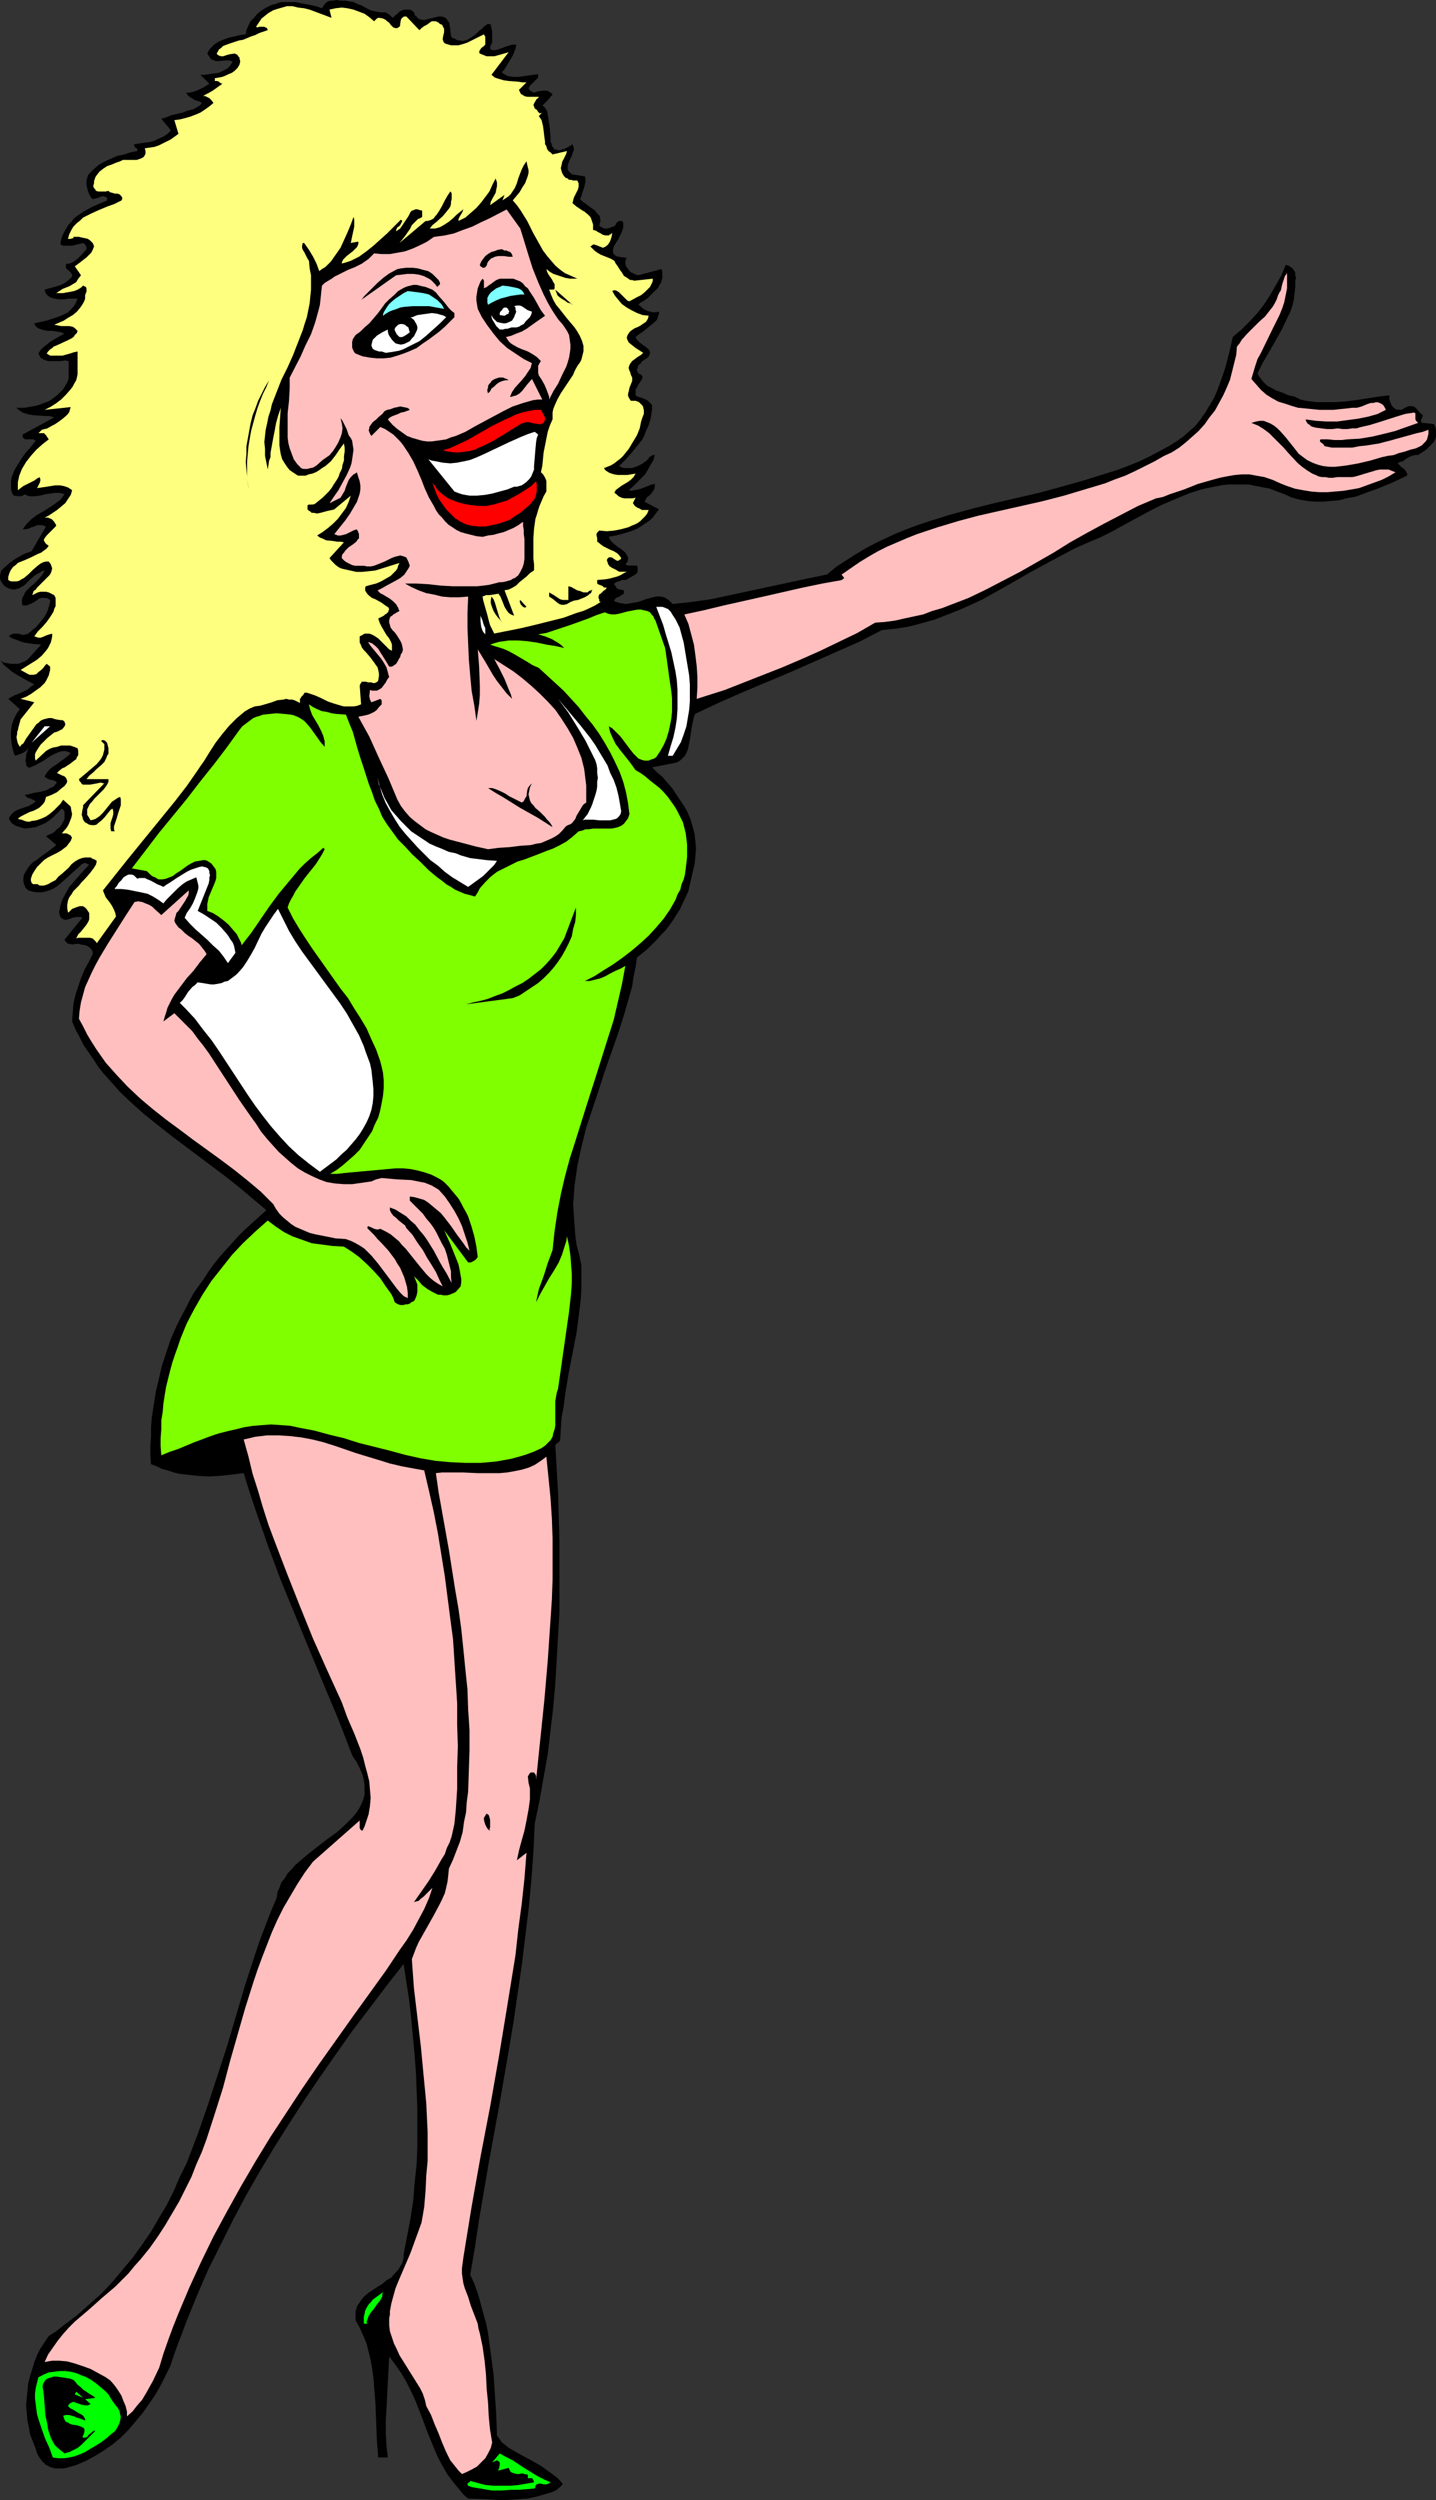 <?xml version="1.0" encoding="UTF-8" standalone="no"?>
<svg
   version="1.0"
   width="89.444mm"
   height="155.711mm"
   id="svg42"
   sodipodi:docname="Woman - Dressed Up 2.wmf"
   xmlns:inkscape="http://www.inkscape.org/namespaces/inkscape"
   xmlns:sodipodi="http://sodipodi.sourceforge.net/DTD/sodipodi-0.dtd"
   xmlns="http://www.w3.org/2000/svg"
   xmlns:svg="http://www.w3.org/2000/svg">
  <rect width="100%" height="100%" fill="#333333" stroke="none"/>
  <sodipodi:namedview
     id="namedview42"
     pagecolor="#ffffff"
     bordercolor="#000000"
     borderopacity="0.25"
     inkscape:showpageshadow="2"
     inkscape:pageopacity="0.0"
     inkscape:pagecheckerboard="0"
     inkscape:deskcolor="#d1d1d1"
     inkscape:document-units="mm" />
  <defs
     id="defs1">
    <pattern
       id="WMFhbasepattern"
       patternUnits="userSpaceOnUse"
       width="6"
       height="6"
       x="0"
       y="0" />
  </defs>
  <path
     style="fill:#000000;fill-opacity:1;fill-rule:evenodd;stroke:none"
     d="m 90.816,2.909 0.485,0.323 0.485,0.323 0.323,0.323 0.485,0.323 0.323,-0.485 0.646,-0.485 0.485,-0.485 0.646,-0.323 0.646,-0.162 h 0.808 0.323 l 0.323,0.162 0.323,0.162 0.323,0.323 0.162,0.485 0.162,0.323 0.323,0.162 0.162,0.323 0.485,0.323 0.646,0.162 h 0.646 l 0.646,-0.162 1.293,-0.323 1.293,-0.323 h 0.646 l 0.646,0.162 0.485,0.323 0.162,0.162 0.162,0.323 0.323,0.323 0.162,0.485 v 0.485 l 0.162,0.485 v 0.808 l 0.162,0.808 v 0.323 l 0.162,0.162 0.323,0.323 h 0.323 l 0.485,0.323 0.485,0.162 h 0.485 l 0.485,0.162 0.323,-0.162 h 0.485 l 0.808,-0.485 0.808,-0.485 0.808,-0.646 0.646,-0.646 0.646,-0.485 0.646,-0.646 0.485,-0.323 0.162,-0.162 h 0.162 0.323 0.162 l 0.162,0.162 v 0.323 l 0.162,0.323 V 6.787 l 0.162,0.646 v 0.646 1.778 0.162 l -0.162,0.323 -0.162,0.323 -0.162,0.323 v 0.162 0.323 l 0.162,0.162 0.323,0.162 h 0.808 l 0.646,-0.162 1.293,-0.485 1.454,-0.485 0.646,-0.162 h 0.808 l -0.162,0.97 -0.323,0.808 -0.323,0.808 -0.485,0.808 -0.485,0.808 -0.485,0.808 -0.485,0.808 -0.646,0.646 0.323,0.323 0.323,0.162 0.485,0.323 0.485,0.162 1.131,0.162 h 1.293 l 1.131,-0.162 1.131,-0.162 1.131,-0.162 1.131,-0.162 v 0.323 0.323 l -0.162,0.323 -0.162,0.162 -0.646,0.646 -0.485,0.485 -0.485,0.485 -0.162,0.323 -0.162,0.323 0.162,0.162 0.162,0.323 0.323,0.162 0.646,0.323 0.485,-0.162 0.485,-0.162 1.293,-0.162 h 0.646 l 0.485,0.162 0.485,0.323 0.485,0.323 -0.162,0.323 -0.323,0.323 -0.646,0.808 -0.646,0.646 -0.646,0.646 0.323,0.162 0.323,0.323 0.485,0.808 0.162,0.808 0.162,1.131 0.162,0.97 0.162,1.131 0.162,2.101 v 0.97 l 0.323,0.808 v 0.323 l 0.323,0.323 0.162,0.323 0.323,0.162 h 0.323 l 0.323,0.162 h 0.323 l 0.485,-0.162 0.646,-0.162 0.646,-0.323 0.646,-0.323 0.646,-0.485 0.162,0.485 0.162,0.323 v 0.646 l -0.162,0.323 -0.323,0.97 -0.485,0.97 -0.323,0.808 -0.162,0.485 v 0.485 0.323 l 0.162,0.485 0.323,0.323 0.485,0.485 3.07,0.485 0.162,0.646 v 0.646 l -0.162,0.646 -0.162,0.646 -0.485,1.454 -0.162,0.646 -0.323,0.646 0.646,0.646 0.97,0.646 0.808,0.646 0.97,0.646 0.646,0.808 0.323,0.323 0.323,0.323 v 0.485 l 0.162,0.485 -0.162,0.646 -0.162,0.646 0.485,0.323 0.323,0.162 0.485,0.162 h 0.646 l 0.485,-0.162 0.485,-0.162 0.808,-0.323 0.323,-0.646 0.323,-0.323 0.323,-0.162 h 0.162 0.323 0.323 l 0.162,0.646 v 0.808 l -0.162,0.646 -0.323,0.808 -0.646,1.293 -0.808,1.293 -0.323,0.646 -0.162,0.646 v 0.485 l 0.162,0.485 0.162,0.162 0.162,0.162 0.323,0.162 0.323,0.162 h 0.485 l 0.323,0.162 h 0.646 l 0.646,0.162 -0.162,0.323 -0.162,0.323 v 0.646 l 0.162,0.646 0.485,0.646 0.485,0.646 0.646,0.323 0.646,0.323 0.646,0.162 5.494,-1.454 0.162,0.808 v 0.646 0.646 l -0.162,0.485 -0.162,0.646 -0.323,0.485 -0.323,0.646 -0.485,0.485 -0.97,0.97 -0.97,0.97 -1.131,0.808 -0.646,0.323 -0.485,0.485 0.485,0.323 0.485,0.485 0.485,0.323 0.646,0.323 0.646,0.162 0.646,0.162 h 0.808 l 0.646,-0.162 v 0.646 l -0.162,0.323 -0.162,0.485 -0.162,0.485 -0.646,0.646 -0.808,0.646 -1.778,1.454 -0.97,0.646 -0.808,0.646 0.162,0.323 0.162,0.323 0.646,0.646 0.646,0.485 0.646,0.485 0.646,0.485 0.162,0.162 0.162,0.323 0.162,0.323 v 0.323 l -0.162,0.323 -0.162,0.485 -0.97,0.646 -0.646,0.485 -0.323,0.485 -0.485,0.323 -0.162,0.646 -0.162,0.323 v 0.323 l 0.162,0.323 0.162,0.323 0.323,0.162 0.323,0.162 0.162,0.162 0.162,0.162 v 0.162 0.162 l -0.162,0.485 -0.323,0.485 -0.323,0.485 -0.323,0.485 -0.162,0.485 -0.162,0.162 -0.162,0.162 v 0.485 0.323 0.646 l 0.485,0.323 0.646,0.162 0.485,0.162 0.808,0.323 0.485,0.323 0.485,0.485 0.485,0.485 v 1.131 l -0.162,0.97 -0.162,1.131 -0.323,0.97 -0.323,0.97 -0.485,0.97 -0.323,0.97 -0.485,0.97 -1.293,1.616 -1.293,1.616 -1.454,1.616 -1.454,1.454 0.646,0.323 0.646,0.162 h 0.808 0.646 l 0.808,-0.162 0.808,-0.323 0.646,-0.323 0.646,-0.323 0.323,-0.323 0.323,-0.162 0.646,-0.646 0.162,-0.323 0.808,-0.485 h 0.485 l -0.323,1.131 -0.646,1.131 -0.646,1.131 -0.646,1.131 -0.97,0.97 -0.97,0.97 -0.97,0.97 -0.97,0.808 0.646,0.162 0.808,-0.162 0.808,-0.162 0.646,-0.162 1.616,-0.646 0.808,-0.323 0.808,-0.162 v 0.323 0.323 l -0.162,0.646 -0.323,0.485 -0.323,0.485 -0.485,0.485 -0.485,0.323 -0.323,0.485 -0.323,0.646 3.393,1.778 -0.485,0.646 -0.485,0.646 -0.485,0.646 -0.646,0.646 -1.454,0.97 -1.454,0.97 -1.616,0.646 -1.616,0.485 -1.778,0.485 -1.778,0.323 0.162,0.323 0.162,0.485 0.323,0.323 0.485,0.485 0.808,0.646 0.97,0.646 0.97,0.808 0.162,0.323 0.323,0.485 0.162,0.323 v 0.485 l -0.162,0.646 -0.485,0.485 0.323,0.162 0.323,0.162 h 0.646 0.646 0.808 l 0.162,0.485 v 0.323 0.323 0.323 l -0.323,0.485 -0.485,0.323 -1.131,0.646 -0.485,0.323 -0.485,0.162 h -0.808 l -0.646,0.323 -0.646,0.162 -0.485,0.323 v 0.323 l 0.323,0.323 0.162,0.323 0.323,0.323 0.646,0.162 0.808,0.162 v 0.323 0.323 l -0.162,0.323 -0.485,0.162 -0.323,0.323 -0.808,0.323 -0.323,0.323 -0.162,0.162 v 0.323 l 0.97,0.323 0.808,0.162 0.97,0.162 0.97,-0.162 0.97,-0.162 0.97,-0.162 1.778,-0.646 1.778,-0.485 0.808,-0.162 h 0.808 l 0.808,0.162 0.646,0.323 0.646,0.485 0.323,0.323 0.485,0.485 4.525,-0.485 4.525,-0.646 4.525,-0.97 4.525,-0.97 4.525,-0.97 4.525,-0.97 4.525,-0.97 4.686,-0.97 2.101,-1.778 2.262,-1.454 2.262,-1.454 2.424,-1.454 2.424,-1.293 2.424,-1.131 2.424,-1.131 2.424,-0.97 2.586,-0.97 2.424,-0.808 5.171,-1.616 5.333,-1.454 5.171,-1.293 10.504,-2.424 5.333,-1.454 5.171,-1.454 5.171,-1.616 2.586,-0.808 2.586,-0.97 2.424,-0.97 2.424,-1.131 2.424,-1.293 2.424,-1.293 1.778,-1.131 1.616,-1.131 1.454,-1.293 1.454,-1.293 1.131,-1.454 1.131,-1.616 0.97,-1.616 0.97,-1.616 0.808,-1.778 0.646,-1.778 0.646,-1.778 0.646,-1.939 0.97,-3.717 0.808,-3.555 1.131,-0.97 0.97,-0.808 0.97,-0.97 0.97,-0.97 1.778,-1.939 1.616,-2.101 1.454,-2.262 1.293,-2.262 1.293,-2.262 0.97,-2.424 0.646,0.162 0.485,0.323 0.485,0.323 0.323,0.485 0.323,0.485 v 0.646 l 0.162,0.646 -0.162,0.646 v 1.454 l -0.162,1.454 -0.162,1.454 -0.323,1.454 -0.485,1.454 -0.646,1.293 -1.293,2.747 -1.454,2.585 -1.454,2.585 -1.616,2.747 -1.293,2.585 0.323,0.646 0.485,0.646 0.485,0.646 0.485,0.485 0.485,0.485 0.646,0.323 1.454,0.808 1.454,0.485 1.454,0.646 1.454,0.323 1.293,0.646 1.293,0.323 1.293,0.162 1.454,0.162 h 1.293 2.586 l 2.747,-0.162 2.586,-0.323 5.171,-0.808 2.586,-0.323 v 0.808 l 0.162,0.646 0.323,0.808 0.323,0.485 0.646,0.485 0.323,0.162 h 0.323 0.323 0.485 l 0.323,-0.162 0.485,-0.323 0.485,-0.162 0.323,-0.162 h 0.323 0.323 0.485 l 0.485,0.323 0.323,0.323 0.808,0.97 0.646,0.485 -0.162,0.485 -0.162,0.323 -0.162,0.485 0.162,0.485 2.909,0.323 0.323,0.646 0.162,0.646 v 0.646 0.485 0.485 l -0.162,0.646 -0.162,0.323 -0.323,0.485 -0.808,0.808 -0.808,0.808 -0.97,0.646 -0.97,0.646 h -0.646 l -0.646,0.162 -0.485,0.162 -0.646,0.323 -0.485,0.323 -0.646,0.485 -0.646,0.162 -0.646,0.323 0.323,0.323 0.323,0.323 0.323,0.323 0.485,0.323 0.323,0.323 0.323,0.485 0.162,0.323 v 0.485 l -3.393,1.616 -3.555,1.454 -1.778,0.646 -1.778,0.646 -1.778,0.646 -1.939,0.323 -1.778,0.485 -1.939,0.162 -1.778,0.162 h -1.939 l -1.778,-0.162 -1.939,-0.323 -1.778,-0.485 -1.778,-0.808 -1.778,-0.646 -1.616,-0.646 -1.778,-0.323 -1.616,-0.323 -1.616,-0.323 h -1.616 -1.616 -1.616 l -1.454,0.162 -1.616,0.323 -1.616,0.323 -1.454,0.323 -3.07,0.97 -3.07,1.293 -3.07,1.293 -2.909,1.454 -5.979,3.232 -2.909,1.616 -2.909,1.454 -3.07,1.293 -2.909,1.293 -2.747,1.454 -2.747,1.454 -5.333,2.909 -5.333,3.07 -5.494,3.07 -2.747,1.293 -2.909,1.293 -2.909,1.131 -2.909,1.131 -2.909,0.808 -3.07,0.808 -3.07,0.485 -1.616,0.162 -1.616,0.162 -5.333,2.747 -5.494,2.424 -5.494,2.424 -5.494,2.424 -11.15,4.686 -5.494,2.424 -5.494,2.585 -0.323,0.646 -0.162,0.808 -0.323,1.454 -0.485,3.232 -0.323,1.616 -0.162,0.646 -0.323,0.808 -0.323,0.646 -0.646,0.646 -0.485,0.485 -0.808,0.485 -5.817,1.131 1.131,1.131 1.293,1.131 1.131,1.293 1.131,1.293 0.97,1.454 0.97,1.454 0.97,1.454 0.808,1.454 0.646,1.616 0.485,1.616 0.485,1.778 0.162,1.616 0.162,1.778 -0.162,1.939 -0.162,1.778 -0.485,1.939 -0.323,1.454 -0.323,1.454 -0.323,1.454 -0.646,1.454 -0.646,1.293 -0.646,1.454 -0.808,1.293 -0.808,1.293 -0.808,1.131 -0.97,1.293 -1.131,1.131 -0.97,1.131 -2.262,2.262 -2.424,1.939 -0.323,2.262 -0.485,2.262 -0.323,2.262 -0.646,2.262 -1.293,4.525 -1.454,4.525 -3.07,8.726 -1.454,4.525 -1.454,4.363 -1.454,4.363 -1.131,4.525 -0.485,2.262 -0.485,2.262 -0.323,2.262 -0.323,2.262 -0.162,2.262 -0.162,2.262 0.162,2.424 0.162,2.262 0.162,2.424 0.323,2.424 0.646,2.424 0.485,2.424 v 2.747 2.585 l -0.162,2.747 -0.323,2.585 -0.323,2.585 -0.323,2.424 -0.97,5.009 -0.97,5.009 -0.808,5.009 -0.323,2.585 -0.485,2.585 -0.162,2.585 -0.162,2.747 -1.131,0.97 0.646,11.311 0.162,5.656 0.162,5.656 v 5.494 5.656 5.494 l -0.323,5.656 -0.323,5.656 -0.323,5.494 -0.485,5.656 -0.646,5.494 -0.646,5.494 -0.97,5.494 -0.97,5.494 -1.131,5.494 -0.323,6.787 -0.485,6.625 -0.646,6.787 -0.808,6.625 -0.808,6.625 -0.97,6.625 -0.97,6.625 -1.131,6.787 -2.262,13.089 -2.424,13.25 -2.262,13.25 -0.97,6.464 -1.131,6.625 0.97,2.101 0.808,2.262 0.646,2.262 0.646,2.424 0.646,2.262 0.485,2.424 0.323,2.424 0.323,2.424 0.646,4.848 0.323,4.848 0.323,4.848 0.162,4.686 1.131,1.616 1.616,1.293 1.939,1.131 3.878,2.101 1.939,1.131 1.778,1.293 1.778,1.293 0.808,0.808 0.646,0.808 -0.323,0.323 -0.323,0.323 -0.97,0.808 -1.131,0.485 -0.646,0.162 -0.485,0.162 -1.131,0.323 -1.131,0.323 -2.262,0.485 -2.262,0.162 -2.424,0.162 h -2.262 l -2.424,-0.162 -4.525,-0.162 -0.97,-0.808 -0.808,-0.97 -1.616,-1.939 -1.454,-1.939 -1.131,-1.939 -1.131,-2.101 -0.97,-2.262 -1.778,-4.363 -0.808,-2.262 -1.778,-4.525 -0.97,-2.101 -1.131,-2.262 -1.131,-1.939 -1.454,-2.101 -1.454,-1.939 -0.162,3.07 -0.162,3.07 -0.323,6.14 -0.162,2.909 v 2.909 l 0.162,2.909 0.323,2.747 H 89.039 l -0.162,-2.101 -0.162,-2.101 -0.162,-4.201 -0.162,-4.201 -0.323,-4.201 -0.162,-2.101 -0.323,-2.101 -0.323,-1.939 -0.485,-1.939 -0.485,-1.939 -0.808,-1.939 -0.808,-1.778 -0.97,-1.778 v -0.646 -0.808 -0.646 l 0.162,-0.485 0.162,-0.646 0.323,-0.485 0.646,-0.97 0.808,-0.97 0.97,-0.808 0.97,-0.646 2.262,-1.454 0.97,-0.808 1.131,-0.646 0.808,-0.97 0.808,-0.808 0.646,-1.131 0.323,-0.485 0.162,-0.646 0.162,-0.646 v -0.808 l 0.808,-4.201 0.808,-4.201 0.646,-4.201 0.323,-4.201 0.485,-4.363 0.162,-4.201 v -4.363 -4.363 l -0.162,-4.363 -0.162,-4.201 -0.323,-4.363 -0.808,-8.564 -0.485,-4.363 -1.293,-8.403 -4.04,5.171 -4.04,5.333 -4.04,5.333 -3.878,5.494 -3.717,5.332 -3.717,5.494 -3.555,5.494 -3.555,5.656 -3.393,5.656 -3.232,5.656 -3.07,5.817 -2.909,5.817 -2.909,5.817 -2.586,5.979 -2.424,5.979 -2.262,5.979 -0.808,2.262 -0.808,2.424 -1.131,2.262 -1.131,2.262 -1.293,2.262 -1.454,2.101 -1.454,2.101 -1.778,2.101 -1.616,1.939 -1.778,1.778 -1.939,1.616 -2.101,1.454 -2.101,1.293 -2.101,1.131 -2.262,0.97 -1.131,0.323 -1.131,0.323 -0.808,0.162 H 14.22 13.574 12.928 l -0.485,-0.162 -0.646,-0.162 -0.485,-0.323 -0.485,-0.162 -0.808,-0.808 -0.646,-0.808 -0.646,-1.131 -0.323,-1.131 -0.646,-1.616 -0.646,-1.616 -0.323,-1.778 -0.323,-1.616 -0.162,-1.778 -0.162,-1.778 0.162,-1.778 0.162,-1.616 0.162,-1.778 0.485,-1.778 0.485,-1.616 0.485,-1.616 0.646,-1.616 0.808,-1.616 0.97,-1.454 0.97,-1.454 1.778,-1.131 1.616,-1.293 3.232,-2.424 2.909,-2.585 2.909,-2.585 2.586,-2.747 2.424,-2.909 2.424,-2.909 2.101,-2.909 2.101,-3.07 1.778,-3.07 1.939,-3.232 1.616,-3.232 1.454,-3.393 1.616,-3.232 1.293,-3.393 1.293,-3.393 2.424,-6.948 2.262,-6.948 2.262,-6.948 2.101,-7.11 2.101,-7.11 2.262,-6.948 1.131,-3.393 1.293,-3.393 1.293,-3.393 1.454,-3.393 0.162,-1.293 0.485,-1.131 0.485,-1.293 0.808,-0.97 0.646,-1.131 0.97,-0.97 0.808,-0.97 1.131,-0.97 2.101,-1.778 4.363,-3.393 2.262,-1.616 1.939,-1.778 0.97,-0.97 0.808,-0.808 0.808,-0.97 0.646,-0.97 0.485,-0.97 0.485,-1.131 0.323,-1.131 v -1.131 -1.131 l -0.162,-1.293 -0.323,-1.293 -0.646,-1.454 -0.808,-1.616 -0.485,-0.646 -0.485,-0.808 -3.232,-8.403 -3.393,-8.08 -6.787,-16.482 -3.393,-8.241 -3.07,-8.241 -1.454,-4.201 -1.454,-4.201 -1.454,-4.363 -1.293,-4.201 -2.586,0.323 -2.909,0.323 -2.747,0.162 -2.747,-0.162 -2.747,-0.323 -1.454,-0.162 -1.293,-0.323 -1.454,-0.485 -1.293,-0.323 -1.293,-0.646 -1.293,-0.485 -0.162,-2.262 v -2.101 l 0.162,-2.262 v -2.101 l 0.162,-2.101 0.323,-2.101 0.323,-2.101 0.323,-2.101 0.485,-1.939 0.485,-2.101 0.485,-2.101 0.646,-1.939 0.646,-1.939 0.646,-1.939 0.808,-1.939 0.808,-1.778 0.97,-1.939 0.97,-1.778 0.97,-1.939 0.97,-1.778 1.131,-1.616 1.293,-1.778 1.131,-1.778 1.293,-1.778 1.293,-1.616 1.454,-1.616 1.454,-1.616 1.454,-1.616 1.616,-1.616 1.616,-1.454 3.393,-3.07 -3.07,-2.585 -3.07,-2.585 -3.232,-2.585 -3.232,-2.424 -6.464,-4.848 -3.232,-2.424 -3.07,-2.424 -3.232,-2.585 -2.909,-2.585 -2.909,-2.747 -2.586,-2.909 -1.454,-1.616 -1.131,-1.454 -1.131,-1.778 -1.131,-1.616 -1.131,-1.616 -0.97,-1.939 -0.97,-1.778 -0.808,-1.939 0.162,-2.101 0.162,-2.101 0.485,-2.101 0.646,-1.939 0.646,-1.939 0.808,-1.939 0.97,-1.778 0.97,-1.939 v -0.485 l -0.162,-0.485 -0.323,-0.323 -0.323,-0.323 -0.485,-0.323 -0.485,-0.162 -0.97,-0.162 -0.485,-0.162 h -0.485 l -1.131,0.162 -0.646,-0.162 h -0.323 l -0.485,-0.485 -0.162,-0.162 -0.162,-0.323 4.201,-5.171 -0.323,-0.162 h -0.485 -0.323 -0.323 l -0.808,0.162 -0.808,0.323 -0.808,0.162 h -0.323 l -0.323,-0.162 -0.323,-0.162 -0.323,-0.323 -0.162,-0.485 -0.162,-0.646 0.323,-1.616 0.485,-1.454 0.808,-1.454 0.808,-1.454 1.131,-1.293 1.131,-1.293 1.131,-1.293 1.293,-1.293 -0.97,-0.485 -0.808,0.323 -0.646,0.646 -1.454,1.293 -1.616,1.454 -1.454,1.293 -0.808,0.646 -0.808,0.485 -0.808,0.323 -0.97,0.323 -0.97,0.162 H 8.726 L 7.757,209.907 6.625,209.584 6.302,209.261 5.979,208.937 5.817,208.453 5.656,208.129 5.494,207.483 v -0.808 l 0.162,-0.808 0.485,-0.808 0.485,-0.808 0.485,-0.646 0.646,-0.646 0.808,-0.485 1.454,-1.131 1.616,-1.131 0.808,-0.646 0.808,-0.646 -2.424,-2.101 0.646,-0.323 0.808,-0.323 0.485,-0.323 0.646,-0.646 0.646,-0.485 0.485,-0.646 0.323,-0.646 0.323,-0.646 v -0.97 -0.485 -0.323 l -0.162,-0.162 -0.162,-0.323 -0.323,-0.162 -0.97,0.97 -0.97,0.97 -0.97,0.808 -0.97,0.646 -1.131,0.485 -1.131,0.485 -1.293,0.162 -1.293,0.162 -0.97,-0.323 -1.131,-0.323 -0.485,-0.323 -0.485,-0.323 -0.323,-0.485 -0.323,-0.485 0.162,-0.485 0.323,-0.485 0.323,-0.323 0.323,-0.323 0.808,-0.485 0.808,-0.323 0.485,-0.162 0.485,-0.162 0.97,-0.323 0.808,-0.485 0.323,-0.162 0.485,-0.485 -0.323,-0.162 -0.323,-0.162 -0.646,-0.323 -0.646,-0.162 -0.323,-0.323 -0.323,-0.323 0.97,-0.162 1.131,-0.323 0.97,-0.162 0.97,-0.162 1.131,-0.323 0.808,-0.485 0.485,-0.162 0.485,-0.323 0.323,-0.485 0.323,-0.323 -0.323,-0.323 -0.485,-0.162 -0.323,-0.162 h -0.485 l -0.646,-0.323 -0.323,-0.162 -0.323,-0.323 0.485,-0.808 0.646,-0.808 0.808,-0.646 0.97,-0.646 1.778,-1.293 0.808,-0.646 0.646,-0.646 -0.323,-0.162 -0.485,-0.162 -0.485,-0.162 h -0.323 l -0.97,0.162 -1.131,0.485 -0.97,0.485 -0.97,0.646 -0.97,0.646 -0.97,0.485 -0.808,0.485 -0.808,0.323 -0.323,0.162 H 6.787 6.625 l -0.162,-0.162 -0.162,-0.162 -0.162,-0.323 v -0.485 l -0.162,-0.485 0.162,-0.646 v -0.646 l 0.323,-0.97 0.162,-0.97 -0.162,0.485 -0.323,0.485 -0.323,0.162 -0.485,0.323 -0.485,0.162 -0.323,0.162 -0.97,0.323 -0.323,-0.646 -0.162,-0.646 -0.323,-1.454 -0.162,-1.454 v -1.454 l 0.162,-1.454 0.485,-1.454 0.323,-0.646 0.323,-0.646 0.323,-0.485 0.485,-0.646 -2.747,-2.424 1.454,-0.808 1.616,-0.646 1.616,-0.808 0.646,-0.646 0.808,-0.485 -2.101,-1.131 -2.262,-1.293 -0.97,-0.646 -0.97,-0.808 -0.97,-0.808 -0.646,-0.97 0.646,0.485 0.808,0.162 0.97,0.162 h 0.808 0.97 l 0.808,-0.323 0.808,-0.323 0.646,-0.485 3.07,-3.393 -1.939,-0.162 -2.101,-0.323 -0.97,-0.323 -0.808,-0.323 -0.97,-0.323 -0.808,-0.485 0.323,-0.323 0.323,-0.162 0.485,-0.162 h 0.485 0.646 l 0.485,0.162 0.646,0.162 0.646,-0.162 h 0.162 l 0.323,-0.162 1.939,-1.616 0.808,-0.97 0.808,-0.97 0.646,-0.97 0.485,-1.131 0.323,-1.131 0.162,-0.646 v -0.485 l -0.485,-0.323 -0.485,-0.162 h -0.323 -0.485 -0.323 l -0.485,0.162 -0.646,0.485 -0.808,0.485 -0.646,0.323 -0.485,0.162 -0.323,0.162 H 5.817 5.333 L 5.171,141.877 v -0.646 l 0.162,-0.646 0.323,-0.485 0.162,-0.485 0.323,-0.485 0.97,-0.97 0.97,-0.808 0.97,-0.97 0.808,-0.97 0.323,-0.485 0.323,-0.646 -0.646,0.162 -0.485,0.323 -1.131,0.646 -1.131,0.97 -0.97,0.97 -0.485,0.485 -0.646,0.323 -0.485,0.323 -0.646,0.162 -0.646,0.162 L 2.586,138.645 1.939,138.484 1.131,137.999 0.808,137.676 0.485,137.191 0.162,136.706 0,136.06 v -0.646 l 0.162,-0.485 0.162,-0.646 0.485,-0.485 1.454,-1.293 1.616,-1.131 1.778,-0.97 1.778,-0.646 3.393,-5.817 -0.485,-0.162 -0.323,-0.162 H 9.372 8.726 l -0.646,0.323 -0.646,0.162 -0.646,0.323 -0.808,0.162 H 5.333 l 0.485,-0.646 0.485,-0.646 1.131,-1.131 1.293,-0.97 1.454,-0.808 1.293,-0.808 1.454,-0.97 1.293,-0.97 0.485,-0.646 0.485,-0.646 -0.485,-0.162 -0.646,-0.162 H 13.574 12.928 l -1.131,0.162 -1.131,0.162 -1.293,0.323 -1.131,0.162 h -0.646 -0.646 l -0.485,-0.162 -0.646,-0.323 -0.162,0.162 -0.323,0.162 -0.646,0.162 -1.454,-0.162 -0.485,-0.808 -0.162,-0.97 v -0.808 -0.808 l 0.162,-0.97 0.323,-0.808 0.323,-0.808 0.485,-0.808 0.97,-1.616 1.131,-1.616 1.293,-1.454 1.131,-1.454 -0.485,-0.323 H 7.595 6.787 5.979 l -0.323,-0.162 -0.323,-0.323 v -0.646 L 12.766,98.247 11.635,97.924 H 10.504 L 8.08,97.763 6.949,97.601 5.817,97.278 5.333,97.116 4.848,96.793 4.363,96.47 3.878,95.985 h 1.939 l 1.778,-0.323 0.97,-0.162 0.97,-0.323 0.808,-0.323 0.97,-0.323 0.808,-0.485 0.646,-0.485 0.808,-0.646 0.646,-0.646 0.646,-0.646 0.485,-0.808 0.485,-0.808 0.323,-0.808 v -4.201 l -0.808,-0.162 -0.97,0.162 H 13.412 12.281 11.312 L 10.342,84.674 10.019,84.512 9.534,84.189 9.372,83.866 9.049,83.219 9.534,82.411 10.18,81.765 l 0.808,-0.646 0.808,-0.646 1.616,-0.97 1.778,-0.97 -0.485,-0.162 -0.323,-0.162 -0.97,-0.162 -1.131,-0.162 H 11.312 L 10.342,77.725 9.372,77.402 8.888,77.241 8.565,76.917 8.241,76.594 8.08,76.109 l 1.454,-0.323 1.454,-0.323 1.454,-0.485 1.454,-0.485 0.808,-0.323 0.646,-0.323 0.646,-0.323 0.485,-0.485 0.646,-0.646 0.485,-0.646 0.323,-0.646 0.323,-0.808 h -0.97 -1.131 l -1.131,0.162 h -1.131 l -1.131,-0.162 -0.485,-0.162 -0.485,-0.162 -0.485,-0.323 -0.323,-0.323 -0.323,-0.485 -0.162,-0.646 3.393,-0.97 0.808,-0.323 0.808,-0.485 0.808,-0.646 0.646,-0.646 v -0.485 l -0.323,-0.485 -0.323,-0.323 -0.323,-0.323 -0.323,-0.162 -0.162,-0.323 v -0.485 -0.162 l 0.162,-0.323 h 0.646 l 0.808,-0.323 0.485,-0.323 0.646,-0.485 1.131,-1.131 0.97,-1.131 V 58.334 58.173 L 20.199,57.85 20.038,57.526 19.553,57.203 18.26,57.526 16.967,57.85 H 16.321 15.513 14.867 l -0.646,-0.323 0.162,-1.131 0.323,-0.97 0.485,-0.97 0.485,-0.808 0.485,-0.808 0.646,-0.646 0.646,-0.808 0.646,-0.485 1.616,-1.131 1.778,-0.97 1.778,-0.808 1.939,-0.808 v -0.646 l -0.323,-0.162 -0.485,-0.162 h -0.485 l -0.323,0.162 -0.97,0.323 -0.808,0.162 -0.485,-0.485 -0.323,-0.646 -0.323,-0.808 -0.162,-0.646 -0.162,-0.808 v -0.808 l 0.162,-0.808 0.323,-0.808 1.131,-1.131 1.293,-1.131 1.454,-0.808 1.454,-0.646 1.454,-0.646 1.616,-0.323 1.454,-0.485 1.616,-0.323 v -0.162 -0.323 l -0.485,-0.323 -0.162,-0.323 -0.162,-0.323 0.162,-0.162 1.131,-0.162 1.131,-0.162 1.293,-0.162 1.131,-0.323 0.97,-0.485 1.131,-0.485 0.97,-0.646 0.808,-0.808 -2.262,-2.747 1.131,-0.323 1.131,-0.485 2.747,-0.646 1.293,-0.485 1.293,-0.323 1.131,-0.646 0.485,-0.323 0.323,-0.485 -0.485,-0.323 -0.485,-0.162 -0.646,-0.162 -0.485,-0.323 -0.808,-0.485 -0.485,-0.485 -0.323,-0.485 h 0.808 l 0.646,-0.162 0.646,-0.162 0.808,-0.323 1.293,-0.646 1.293,-0.808 -2.101,-2.101 h 0.97 l 1.131,-0.162 1.131,-0.162 1.131,-0.162 0.97,-0.485 0.97,-0.485 0.323,-0.323 0.323,-0.323 0.323,-0.485 0.323,-0.485 -0.323,-0.162 -0.485,-0.162 h -0.646 l -1.778,0.162 h -0.808 l -0.323,-0.162 -0.485,-0.162 -0.323,-0.162 -0.162,-0.323 -0.323,-0.485 -0.323,-0.485 0.323,-0.646 0.323,-0.485 0.485,-0.485 0.485,-0.485 L 51.387,9.857 52.518,9.372 53.811,8.888 55.265,8.564 56.558,8.241 57.851,8.08 58.013,7.11 58.497,5.979 58.982,5.009 59.79,4.201 60.598,3.232 61.406,2.585 62.376,1.939 63.345,1.454 63.992,1.131 64.799,0.97 65.607,0.646 66.254,0.485 h 1.616 1.778 l 1.454,0.323 1.778,0.323 1.454,0.323 1.454,0.485 0.323,-0.485 0.323,-0.485 0.323,-0.323 0.485,-0.323 0.485,-0.162 h 0.485 L 79.181,0 80.313,0.162 h 0.97 l 0.97,0.162 0.97,0.162 0.97,0.485 0.97,0.323 0.808,0.485 0.97,0.485 0.808,0.323 0.97,0.162 0.97,0.162 z"
     id="path1" />
  <path
     style="fill:#ffff7f;fill-opacity:1;fill-rule:evenodd;stroke:none"
     d="m 78.05,4.201 -0.485,-1.939 1.454,-0.323 1.454,-0.162 1.293,0.162 1.454,0.323 1.293,0.485 1.293,0.485 1.131,0.808 1.131,0.97 0.323,-0.323 0.323,-0.323 0.323,-0.162 h 0.323 l 0.808,0.162 0.646,0.323 0.323,0.323 0.485,0.323 0.323,0.485 0.323,0.323 0.323,0.323 0.485,0.162 h 0.162 0.323 l 0.162,-0.162 0.323,-0.162 0.162,-0.323 V 5.656 l 0.162,-0.97 0.162,-0.323 0.323,-0.323 0.323,-0.162 h 0.323 0.162 l 3.07,3.232 0.485,-0.485 0.646,-0.485 0.646,-0.323 0.646,-0.485 0.485,-0.323 h 0.646 0.323 l 0.323,0.162 0.323,0.162 0.323,0.323 0.485,0.162 0.162,0.323 0.162,0.323 0.162,0.323 v 0.808 l -0.162,0.646 -0.162,0.808 v 0.323 l 0.162,0.323 v 0.162 l 0.323,0.323 0.323,0.162 0.646,0.162 0.485,0.162 h 0.646 1.131 l 1.131,-0.323 0.97,-0.323 0.97,-0.485 0.97,-0.485 0.97,-0.485 0.97,-0.485 0.162,0.323 0.162,0.162 v 0.646 0.646 0.646 l -0.485,0.485 -0.485,0.323 -0.162,0.323 -0.162,0.162 -0.162,0.485 0.162,0.323 0.808,0.323 0.808,0.323 h 0.808 0.97 l 1.778,-0.485 1.616,-0.485 -4.04,5.333 0.808,0.646 0.97,0.323 1.131,0.323 1.131,0.162 2.262,0.162 0.97,0.162 h 0.97 l -1.778,1.778 0.162,0.323 0.162,0.323 0.162,0.323 0.323,0.162 0.485,0.323 0.646,0.162 h 1.454 1.293 l -0.162,0.323 -0.323,0.162 -0.485,0.808 -0.162,0.323 -0.162,0.323 0.162,0.323 0.162,0.485 0.485,0.323 0.323,0.485 0.323,0.323 h 0.323 l 0.323,-0.162 -0.808,0.808 0.323,0.485 0.323,0.485 0.323,1.293 0.162,1.131 0.162,1.454 0.162,1.131 v 0.646 l 0.323,0.485 0.162,0.646 0.323,0.485 0.485,0.323 0.485,0.485 3.393,-0.808 -0.162,0.646 -0.323,0.646 -0.323,0.646 -0.323,0.646 -0.162,0.808 -0.162,0.646 0.162,0.646 0.162,0.485 0.162,0.323 0.323,0.485 0.323,0.323 0.485,0.162 0.323,0.323 h 0.485 l 0.485,0.162 h 0.97 l 0.162,0.323 0.162,0.323 v 0.808 l -0.162,0.646 -0.323,0.646 -0.646,1.293 -0.162,0.646 -0.162,0.646 0.97,0.808 0.97,0.646 0.485,0.323 0.323,0.162 0.808,0.646 0.646,0.646 0.162,0.323 0.162,0.485 0.162,0.485 0.162,0.485 v 0.646 0.646 l 0.646,0.162 0.485,0.323 0.646,0.323 0.485,0.323 0.646,0.162 h 0.485 0.323 l 0.162,-0.162 0.323,-0.162 0.323,-0.323 -0.162,0.97 -0.323,0.97 -0.162,0.323 -0.323,0.485 -0.323,0.323 -0.485,0.323 -0.485,0.162 -0.323,-0.162 -0.485,-0.162 -0.323,-0.162 -0.485,-0.162 -0.485,-0.162 -0.323,0.162 -0.162,0.162 -0.323,0.162 0.485,0.485 0.485,0.485 0.646,0.485 0.808,0.485 1.616,0.646 0.808,0.323 0.808,0.485 0.323,0.646 0.485,0.646 0.485,0.808 0.485,0.646 0.485,0.808 0.808,0.485 0.646,0.485 h 0.485 l 0.485,0.162 4.363,-0.485 v 0.485 l -0.162,0.485 -0.485,0.97 -0.646,0.646 -0.646,0.646 -0.808,0.646 -0.97,0.485 -1.778,0.97 -0.485,-0.162 -0.485,-0.485 -0.485,-0.485 -0.485,-0.485 -0.485,-0.485 -0.485,-0.323 -0.323,-0.162 h -0.323 -0.162 l -0.323,0.162 0.646,1.131 0.808,0.97 0.808,0.97 1.131,0.808 1.131,0.646 1.293,0.646 1.293,0.485 1.454,0.162 -0.162,0.646 -0.162,0.323 -0.323,0.485 -0.485,0.323 -0.97,0.646 -0.646,0.323 -0.485,0.162 -0.97,0.646 -0.323,0.323 -0.323,0.485 -0.162,0.323 -0.162,0.485 0.162,0.485 0.323,0.646 0.808,0.646 0.808,0.646 1.778,1.131 -0.485,0.485 -0.808,0.485 -0.646,0.485 -0.646,0.485 -0.485,0.646 -0.162,0.323 -0.162,0.485 v 0.323 l 0.162,0.485 0.162,0.323 0.162,0.646 0.162,0.323 0.162,0.323 v 0.808 l -0.323,0.808 -0.323,0.808 -0.162,0.808 -0.162,0.646 v 0.485 l 0.162,0.323 0.162,0.323 0.323,0.485 h 0.646 0.485 l 0.485,0.162 0.323,0.162 0.323,0.323 0.162,0.162 0.323,0.323 0.162,0.323 0.162,0.808 v 0.808 l -0.323,0.808 -0.323,0.97 -0.162,0.808 -0.162,0.808 -0.646,1.616 -0.97,1.616 -0.97,1.616 -1.293,1.616 -0.646,0.646 -0.646,0.485 -0.808,0.646 -0.808,0.485 -0.808,0.323 -0.808,0.323 0.162,0.323 0.323,0.323 0.808,0.485 0.97,0.323 0.97,0.162 h 0.97 1.293 l 0.97,-0.162 0.97,-0.162 -0.485,0.808 -0.646,0.646 -0.646,0.485 -1.616,0.97 -0.646,0.485 -0.646,0.485 -0.323,0.646 0.485,0.323 0.485,0.485 0.646,0.323 0.646,0.162 h 0.808 0.646 0.646 l 0.646,-0.162 -0.646,1.293 0.323,0.485 0.323,0.323 0.485,0.323 0.485,0.162 0.485,0.323 h 0.485 0.485 0.646 l -0.323,0.808 -0.485,0.646 -0.485,0.485 -0.646,0.646 -0.646,0.485 -0.646,0.323 -0.808,0.323 -0.646,0.323 -1.778,0.485 -1.616,0.323 -1.778,0.162 -1.778,-0.162 -0.323,0.323 -0.162,0.162 -0.162,0.323 v 0.323 l 0.162,0.646 v 0.485 0.323 l 0.808,0.646 0.646,0.485 1.616,0.808 0.808,0.323 0.808,0.485 0.485,0.485 0.485,0.646 -0.162,0.323 -0.323,0.162 -0.162,0.162 h -0.323 l -0.323,-0.162 -0.485,-0.323 -0.485,-0.323 h -0.323 -0.323 l -0.162,0.162 -0.162,0.162 -0.162,0.323 0.162,0.485 0.162,0.485 0.323,0.485 0.485,0.323 0.97,0.485 0.808,0.485 h 1.778 l -0.646,0.323 -0.808,0.485 -0.808,0.323 -1.778,0.485 -0.97,0.162 -1.939,0.162 v 0.485 0.323 l 0.162,0.162 0.323,0.162 0.485,0.162 0.323,0.162 0.323,0.323 h 0.646 l -0.323,0.485 -0.485,0.323 -0.323,0.323 -0.323,0.323 -0.323,0.162 -0.162,0.485 v 0.485 l 0.162,0.162 v 0.485 l 0.323,0.162 -1.293,0.808 -1.293,0.646 -1.454,0.646 -1.616,0.485 -3.07,1.131 -3.232,0.808 -3.232,0.808 -3.393,0.808 -3.232,0.646 -3.232,0.646 -0.485,-0.97 -0.485,-0.97 -0.323,-1.131 -0.323,-1.293 -0.323,-1.131 -0.323,-1.131 -0.323,-1.131 -0.162,-0.97 0.485,-0.162 0.323,-0.162 h 0.97 l 0.97,-0.162 0.97,-0.162 0.485,0.646 0.323,0.808 0.646,1.616 0.485,0.808 0.485,0.646 0.485,0.323 0.323,0.162 0.485,0.162 -2.262,-5.979 0.97,-0.162 0.97,-0.485 0.808,-0.485 0.808,-0.808 1.616,-1.293 0.808,-0.808 0.97,-0.646 v -1.454 l -0.162,-1.293 v -4.848 l 0.162,-2.262 0.323,-2.262 0.323,-0.97 0.323,-1.131 0.323,-0.97 0.485,-1.131 0.485,-1.131 0.646,-1.131 v -0.485 -0.646 -1.293 l -0.162,-0.485 -0.323,-0.646 -0.323,-0.485 -0.485,-0.485 0.323,-1.454 0.323,-3.232 0.323,-1.616 0.323,-1.616 0.323,-1.616 0.485,-1.454 0.646,-1.454 v -0.808 -0.808 l 0.162,-0.808 0.323,-0.808 0.646,-1.454 0.808,-1.454 0.97,-1.454 0.97,-1.454 0.97,-1.454 0.323,-0.808 0.323,-0.646 0.485,-0.808 0.485,-0.646 0.323,-0.646 0.162,-0.646 0.162,-0.646 0.162,-0.646 v -0.646 -0.646 l -0.323,-1.131 -0.485,-1.131 -0.646,-1.131 -0.646,-0.97 -1.778,-2.101 -1.778,-2.262 -0.808,-0.97 -0.646,-1.131 -0.485,-1.131 -0.485,-1.293 h 1.131 l 0.162,-0.323 v -0.323 -0.646 l -0.323,-0.485 -0.323,-0.646 -0.808,-1.131 -0.323,-0.646 -0.162,-0.646 0.808,0.646 0.808,0.485 0.97,0.323 0.97,0.323 0.97,0.323 0.97,0.162 h 0.808 0.97 l -1.454,-0.646 -1.454,-0.646 -1.131,-0.808 -1.131,-0.97 -0.97,-1.131 -0.97,-1.131 -0.97,-1.293 -0.808,-1.454 -1.454,-2.585 -1.454,-2.909 -0.808,-1.293 -0.808,-1.293 -0.808,-1.131 -0.97,-1.131 0.808,-0.97 0.808,-0.97 0.646,-1.131 0.646,-0.97 0.485,-1.293 0.162,-0.485 0.162,-0.646 v -0.646 l -0.162,-0.646 -0.162,-0.646 -0.162,-0.808 -0.646,0.97 -0.485,0.97 -0.808,2.101 -0.323,1.131 -0.485,1.131 -0.646,0.97 -0.323,0.485 -0.485,0.485 -1.454,0.97 0.485,-1.293 -3.393,2.424 0.162,-0.808 0.323,-0.646 0.808,-1.454 0.162,-0.808 0.162,-0.808 v -0.808 l -0.162,-0.485 -0.162,-0.485 -0.808,1.616 -0.646,1.454 -0.97,1.293 -0.97,1.293 -1.131,1.293 -1.293,1.131 -1.293,1.131 -1.616,0.808 v -0.162 -0.323 l 0.162,-0.323 0.162,-0.323 0.485,-0.808 0.162,-0.323 0.162,-0.485 -0.808,0.646 -0.808,0.646 -0.808,0.808 -0.97,0.808 -0.97,0.646 -1.131,0.646 -1.131,0.323 h -0.646 -0.646 l 0.646,-0.808 0.808,-0.646 1.616,-1.454 0.808,-0.97 0.646,-0.808 0.323,-0.485 0.162,-0.646 v -0.485 l 0.162,-0.646 v -0.485 -0.485 -0.323 l -0.162,-0.323 -0.162,-0.162 -0.646,0.97 -0.646,1.131 -0.646,1.293 -0.646,1.131 -0.646,0.97 -0.323,0.323 -0.323,0.485 -0.485,0.323 -0.485,0.162 -0.485,0.162 h -0.485 l -6.141,5.171 0.646,-0.808 0.646,-0.808 1.131,-1.616 0.485,-0.97 0.646,-0.646 0.808,-0.808 0.485,-0.162 0.485,-0.323 v -1.454 l -0.646,-0.162 -0.485,-0.162 h -0.485 l -0.323,0.162 -0.485,0.162 -0.323,0.323 -0.485,0.97 -0.323,0.485 -0.323,0.485 -0.646,0.97 -0.323,0.485 -0.323,0.485 -0.485,0.323 -0.485,0.323 v -0.323 l 0.162,-0.323 0.162,-0.323 0.323,-0.162 0.323,-0.323 0.162,-0.323 0.162,-0.323 0.162,-0.323 -0.323,-0.323 -1.616,1.616 -1.616,1.616 -1.616,1.454 -1.616,1.454 -1.616,1.293 -1.778,1.293 -0.97,0.485 -0.97,0.485 -0.97,0.323 -1.131,0.323 v -0.323 l 0.162,-0.323 0.162,-0.323 0.323,-0.323 0.485,-0.485 1.454,-1.131 0.646,-0.646 0.323,-0.323 0.162,-0.323 0.162,-0.485 v -0.485 l -1.778,0.323 0.162,-0.808 0.162,-0.808 0.323,-1.454 0.162,-0.808 v -0.808 -0.808 l -0.162,-0.646 -0.646,1.778 -0.808,1.939 -0.808,1.778 -0.808,1.778 -1.131,1.616 -1.131,1.616 -0.646,0.646 -0.646,0.646 -0.808,0.485 -0.646,0.485 -0.646,-1.778 -0.808,-1.616 -0.97,-1.616 -1.131,-1.616 h -0.323 l -0.162,0.646 v 0.485 l 0.162,0.485 0.323,0.485 0.485,0.97 0.323,0.646 0.323,0.485 0.162,1.778 0.323,1.616 v 1.778 1.616 l -0.162,1.616 -0.162,1.616 -0.323,1.616 -0.323,1.616 -0.485,1.454 -0.485,1.616 -1.131,2.909 -1.131,2.909 -1.293,2.909 -1.454,2.909 -1.131,2.909 -1.131,2.909 -0.323,1.454 -0.485,1.454 -0.323,1.616 -0.323,1.454 -0.162,1.454 -0.162,1.454 0.162,1.616 v 1.616 l 0.323,1.616 0.323,1.616 0.323,-2.101 0.323,-0.808 v -0.97 l 0.323,-1.778 0.323,-1.778 0.323,-1.616 0.323,-1.778 0.485,-1.778 0.646,-1.939 -0.162,2.262 -0.162,2.262 v 2.262 0.97 1.131 l 0.162,1.131 0.162,0.97 0.323,1.131 0.485,0.808 0.646,0.97 0.646,0.808 0.97,0.646 0.97,0.646 h 0.97 0.808 l 0.808,-0.323 0.808,-0.162 0.808,-0.323 0.808,-0.485 0.646,-0.485 0.808,-0.485 1.293,-1.131 1.131,-1.454 0.97,-1.454 0.97,-1.293 0.162,0.97 v 0.97 l -0.162,1.131 v 0.97 l -0.323,0.97 -0.162,0.97 -0.485,0.97 -0.323,0.97 -0.485,0.808 -0.646,0.97 -0.485,0.808 -0.646,0.808 -1.454,1.454 -0.808,0.646 -0.808,0.646 -0.162,0.162 -0.485,0.162 H 73.041 72.718 l -0.323,0.162 v 0.323 0.323 0.323 l 0.323,0.323 0.323,0.162 0.323,0.323 h 0.485 l 0.808,0.162 0.808,-0.162 1.778,-0.485 0.808,-0.162 0.646,-0.162 3.878,-3.232 -0.485,1.454 -0.646,1.454 -0.97,1.293 -0.97,1.293 -1.131,1.131 -1.131,0.97 -1.293,0.97 -1.293,0.808 0.646,0.485 0.808,0.323 0.646,0.323 1.616,0.162 0.97,0.162 h 0.808 l 0.808,0.162 -3.393,3.717 0.485,0.646 0.485,0.485 0.485,0.485 0.646,0.485 0.646,0.323 0.646,0.162 1.454,0.323 1.454,0.323 h 1.454 l 1.616,-0.162 1.454,-0.162 5.656,-1.778 -0.323,0.646 -0.162,0.646 -0.323,0.485 -0.485,0.485 -0.808,0.808 -1.131,0.646 -1.131,0.646 -1.131,0.485 -1.293,0.323 -1.131,0.323 -0.162,0.323 v 0.323 0.323 l 0.162,0.323 0.323,0.485 0.485,0.485 0.646,0.485 0.808,0.323 1.454,0.808 0.646,0.485 0.485,0.323 0.485,0.323 0.162,0.485 -0.162,0.162 v 0.323 l -0.162,0.162 -0.323,0.323 -0.323,0.162 -0.323,0.323 -0.646,0.323 -0.646,0.323 0.162,0.485 0.162,0.485 0.485,0.97 1.131,1.939 0.646,0.808 0.485,0.97 0.162,0.485 v 0.485 0.485 0.485 l -0.323,-0.162 -0.323,-0.162 -0.485,-0.485 -0.323,-0.323 -0.808,-0.808 -0.97,-0.97 -0.97,-0.646 -0.646,-0.323 -0.485,-0.162 h -0.485 -0.646 l -0.485,0.323 -0.646,0.323 v 0.646 0.808 l 0.323,0.646 0.162,0.485 0.485,0.646 0.485,0.485 0.97,1.131 0.97,1.293 0.323,0.485 0.485,0.646 0.162,0.646 0.162,0.808 v 0.646 l -0.162,0.97 -0.162,0.323 -0.323,0.162 -0.323,0.162 h -0.323 l -0.646,-0.162 h -0.646 l -0.485,-0.162 h -0.646 -0.323 l -0.162,0.323 -0.162,0.162 -0.162,0.485 0.323,4.363 -0.808,0.323 -0.808,0.162 H 82.575 81.767 80.959 l -0.646,-0.162 -1.616,-0.485 -1.454,-0.485 -1.616,-0.808 -1.454,-0.646 -1.454,-0.485 -0.485,-0.162 h -0.485 l -0.162,0.162 -0.162,0.323 -0.485,0.485 -0.162,0.323 -0.162,0.162 v 0.97 l -0.646,-0.323 -0.646,-0.323 -0.646,-0.162 h -0.646 l -0.646,-0.162 -0.646,0.162 -1.454,0.162 -1.293,0.485 -2.747,0.808 -1.293,0.162 -1.131,0.485 -1.131,0.646 -0.97,0.808 -0.97,0.808 -0.808,0.808 -0.97,0.97 -1.616,1.939 -1.616,2.101 -1.454,2.262 -1.293,2.101 -0.808,1.131 -0.646,0.97 -2.586,3.717 -2.747,3.555 -5.656,6.948 -5.656,6.948 -5.656,7.11 0.323,0.808 0.323,0.808 1.131,1.454 0.485,0.808 0.323,0.646 0.323,0.808 0.162,0.808 -4.525,6.302 -0.162,-0.323 -0.323,-0.323 -0.485,-0.485 -0.646,-0.162 h -0.808 -1.293 -0.646 l -0.485,0.162 0.485,-0.97 0.646,-0.646 0.646,-0.808 0.646,-0.808 0.485,-0.808 0.162,-0.485 v -0.485 -0.323 -0.646 l -0.323,-0.485 -0.323,-0.485 -0.323,-0.323 -0.485,-0.323 h -0.323 -0.485 l -0.97,0.323 -0.808,0.323 -0.323,0.323 -0.162,0.162 -0.162,0.162 -0.162,0.162 h -0.162 l -0.162,-0.97 v -0.808 l 0.162,-0.97 0.323,-0.808 0.485,-0.646 0.485,-0.808 1.293,-1.293 0.646,-0.808 0.646,-0.646 1.293,-1.454 0.485,-0.646 0.485,-0.646 0.485,-0.808 0.162,-0.808 -0.485,-0.323 -0.485,-0.162 -0.485,-0.323 H 20.846 20.038 l -0.808,0.162 -0.808,0.323 -0.808,0.485 -0.808,0.646 -0.646,0.808 -1.616,1.454 -0.808,0.646 -0.646,0.808 -0.97,0.485 -0.808,0.485 -0.97,0.323 H 9.372 L 9.049,208.291 8.888,208.129 H 8.403 7.757 L 7.595,207.968 7.433,207.806 7.272,207.321 v -0.485 l 0.162,-0.485 0.162,-0.485 0.485,-0.808 0.646,-0.97 0.808,-0.808 0.808,-0.808 0.97,-0.646 0.97,-0.485 0.646,-0.323 0.646,-0.323 0.808,-0.485 0.646,-0.485 0.646,-0.485 0.485,-0.646 0.485,-0.646 0.323,-0.808 -0.162,-0.162 -0.162,-0.323 -0.323,-0.162 -0.323,-0.162 -0.323,-0.162 h -0.323 -0.485 -0.323 l 1.131,-1.293 0.485,-0.808 0.323,-0.808 0.323,-0.808 0.162,-0.808 -0.162,-0.808 -0.162,-0.97 -1.778,-1.616 -0.646,0.97 -0.808,0.808 -0.808,0.808 -0.97,0.808 -0.97,0.646 -1.131,0.485 -0.97,0.323 -1.131,0.162 -0.485,0.162 H 6.464 l -0.646,-0.162 -0.808,-0.323 -0.808,-0.162 0.323,-0.323 0.485,-0.323 0.97,-0.485 0.97,-0.485 0.97,-0.323 0.97,-0.485 0.485,-0.323 0.485,-0.485 0.323,-0.323 0.323,-0.485 0.162,-0.485 0.162,-0.646 1.293,-0.485 1.293,-0.646 1.131,-0.97 0.646,-0.485 0.485,-0.646 0.162,-0.485 -0.162,-0.485 -0.162,-0.323 -0.323,-0.323 -0.808,-0.323 -0.97,-0.485 0.162,-0.162 0.323,-0.323 0.808,-0.646 0.485,-0.162 0.485,-0.323 0.97,-0.646 0.808,-0.646 0.485,-0.323 0.162,-0.485 0.323,-0.485 v -0.485 -0.485 l -0.162,-0.646 -0.808,-0.323 -0.97,-0.323 h -0.97 -1.131 l -0.97,0.323 -0.97,0.162 -0.808,0.323 -0.808,0.485 -2.424,2.262 -0.162,-0.485 v -0.485 -0.485 l 0.162,-0.485 0.485,-0.808 0.646,-0.97 0.808,-0.808 0.808,-0.808 0.808,-0.646 0.808,-0.646 0.646,-0.162 0.646,-0.323 0.646,-0.323 0.485,-0.646 0.162,-0.323 v -0.323 l -0.162,-0.323 v -0.162 l -0.485,-0.323 h -0.485 l -0.97,-0.162 -0.646,-0.162 -0.323,-0.162 h -0.808 l -0.646,0.162 -0.646,0.162 -0.646,0.323 -0.485,0.485 -0.485,0.323 -0.808,1.131 -1.616,2.262 -0.646,1.131 -0.485,0.323 -0.323,0.485 -0.485,-0.808 -0.162,-0.646 -0.162,-0.808 0.162,-0.808 v -0.485 l 0.162,-0.323 0.162,-0.808 0.485,-1.778 3.232,-4.04 -3.232,-0.808 1.293,-0.485 1.131,-0.646 1.131,-0.808 1.131,-0.808 0.97,-0.97 0.323,-0.485 0.323,-0.646 0.323,-0.646 0.162,-0.646 0.162,-0.646 v -0.808 l -0.808,-0.646 -0.323,0.323 -0.485,0.646 -0.485,0.485 -0.646,0.485 -0.485,0.485 -0.646,0.162 H 7.272 6.949 l -0.323,-0.162 -1.778,-0.97 1.293,-0.808 1.293,-0.808 1.293,-0.808 1.131,-0.97 0.97,-1.131 0.485,-0.646 0.323,-0.646 0.323,-0.646 0.162,-0.646 0.162,-0.808 v -0.646 l -1.131,0.323 -1.131,0.485 -0.485,0.162 H 9.049 l -0.485,-0.162 -0.485,-0.162 0.808,-1.131 1.131,-1.131 0.97,-1.131 0.808,-1.131 0.808,-1.293 0.162,-0.646 0.323,-0.646 v -0.646 -0.646 -0.646 l -0.323,-0.646 -0.646,-0.323 -0.646,-0.323 -0.646,-0.162 H 10.18 9.534 l -0.646,0.162 -0.646,0.323 -0.646,0.323 0.162,-0.485 0.162,-0.485 0.485,-0.323 0.323,-0.485 0.97,-0.97 0.97,-0.97 0.485,-0.485 0.485,-0.485 0.323,-0.485 0.162,-0.485 0.162,-0.646 -0.162,-0.485 -0.162,-0.485 -0.485,-0.646 h -0.646 l -0.646,0.162 -0.646,0.323 -0.646,0.485 -1.131,0.97 -0.97,0.97 -1.131,0.97 -0.646,0.323 -0.485,0.323 -0.646,0.162 H 3.232 2.586 l -0.646,-0.323 v -0.808 l 0.323,-0.97 0.323,-0.646 0.485,-0.646 0.646,-0.485 0.485,-0.485 1.616,-0.646 1.454,-0.646 1.616,-0.808 0.808,-0.323 0.646,-0.485 0.646,-0.485 0.485,-0.646 -0.485,-0.323 -0.323,-0.323 -0.162,-0.323 -0.162,-0.162 v -0.323 l 0.162,-0.323 0.485,-0.646 0.646,-0.646 0.646,-0.646 0.485,-0.485 0.323,-0.323 0.162,-0.323 -0.323,-0.485 -0.162,-0.323 -0.323,-0.323 -0.323,-0.323 -0.485,-0.162 -0.323,-0.162 h -0.485 -0.323 l 0.97,-0.485 0.97,-0.646 0.97,-0.646 0.97,-0.808 0.97,-0.808 0.646,-0.97 0.646,-0.97 0.162,-0.485 0.162,-0.646 -0.485,-0.323 -0.485,-0.323 -0.97,-0.323 -0.97,-0.162 h -0.97 l -1.131,0.162 -0.97,0.162 -2.262,0.323 0.323,-0.646 0.323,-0.646 0.162,-0.646 -0.162,-0.485 v -0.162 l -0.646,0.323 -0.646,0.485 -2.586,1.293 -0.646,0.485 -0.646,0.485 v -0.97 -0.808 l 0.162,-0.808 0.162,-0.808 0.323,-0.808 0.323,-0.808 0.485,-0.808 0.485,-0.808 1.131,-1.454 1.293,-1.454 1.454,-1.293 1.454,-1.131 -0.323,-0.485 -0.323,-0.485 -0.323,-0.323 -0.162,-0.162 h -0.323 -0.97 l 0.323,-0.323 0.485,-0.485 0.646,-0.162 0.646,-0.162 1.131,-0.646 0.646,-0.323 0.485,-0.323 1.131,-0.808 0.97,-0.808 0.485,-0.485 0.323,-0.485 0.162,-0.646 0.162,-0.485 -6.141,0.646 1.293,-0.646 1.293,-0.808 1.293,-0.97 1.131,-1.131 1.131,-1.293 0.485,-0.646 0.323,-0.646 0.485,-0.808 0.162,-0.646 0.162,-0.808 v -0.808 -4.525 l -0.808,0.162 -0.97,0.323 -1.778,0.485 h -0.97 -0.97 -0.97 l -0.808,-0.485 0.323,-0.485 0.485,-0.485 0.485,-0.323 0.323,-0.323 1.131,-0.485 2.101,-0.97 0.97,-0.485 0.485,-0.323 0.323,-0.485 0.485,-0.485 0.162,-0.485 -0.323,-0.323 -0.323,-0.323 -0.485,-0.323 -0.808,-0.162 h -0.646 -0.646 -0.646 l -0.808,-0.162 -0.808,-0.162 1.131,-0.485 1.131,-0.485 0.97,-0.646 1.131,-0.646 0.97,-0.808 0.808,-0.97 0.646,-0.97 0.323,-0.646 0.162,-0.485 v -0.485 -0.323 l 0.162,-0.485 0.162,-0.323 V 68.353 67.868 l -0.162,-0.323 -0.323,-0.162 -0.323,-0.162 -0.485,0.485 -0.808,0.485 -0.808,0.323 -0.808,0.162 -0.97,0.162 -0.808,0.162 H 14.059 13.251 l 1.454,-0.97 1.616,-0.646 0.808,-0.485 0.808,-0.485 0.485,-0.808 0.646,-0.808 -1.454,-2.101 1.293,-0.97 1.454,-1.131 0.485,-0.485 0.646,-0.646 0.323,-0.646 0.323,-0.808 -0.162,-0.485 -0.162,-0.323 -0.646,-0.646 -0.485,-0.323 -0.646,-0.162 -0.808,-0.162 -0.646,-0.162 h -1.293 v 0.323 h -0.162 l -0.485,0.162 h -0.646 l 0.323,-1.131 0.485,-0.97 0.485,-0.808 0.808,-0.808 0.808,-0.646 0.646,-0.646 0.97,-0.485 0.97,-0.485 1.778,-0.808 1.939,-0.808 1.778,-0.646 0.97,-0.485 0.646,-0.323 0.162,-0.323 V 46.538 L 28.602,46.215 28.441,46.053 28.117,45.73 27.633,45.569 h -0.646 l -0.485,-0.162 -0.646,-0.162 -0.323,-0.323 -0.646,0.162 H 24.239 23.754 23.108 l -0.485,-0.162 -0.323,-0.485 -0.162,-0.162 -0.162,-0.323 v -0.323 l 0.162,-0.485 v -0.485 l 0.162,-0.485 0.162,-0.485 0.323,-0.485 0.646,-0.808 0.808,-0.646 0.97,-0.646 0.97,-0.323 1.131,-0.485 0.97,-0.323 0.323,-0.162 0.323,-0.162 h 0.97 1.131 1.131 l 0.485,-0.162 0.485,-0.162 0.323,-0.162 0.323,-0.162 0.323,-0.485 0.162,-0.323 v -0.646 l -0.162,-0.646 1.131,-0.162 1.131,-0.162 0.97,-0.323 0.97,-0.485 0.97,-0.485 0.97,-0.485 1.778,-1.293 -0.97,-3.232 1.293,-0.162 1.293,-0.323 1.131,-0.323 1.293,-0.485 1.131,-0.485 0.97,-0.646 1.131,-0.808 0.97,-0.808 -0.485,-0.646 -0.485,-0.485 -0.323,-0.162 -0.323,-0.162 -0.323,-0.162 h -0.485 l 0.485,-0.323 0.646,-0.323 1.131,-0.646 1.131,-0.808 1.131,-0.808 -0.485,-0.162 -0.323,-0.323 -0.485,-0.162 h -0.162 -0.323 v -0.646 l 1.778,-0.323 0.808,-0.323 0.646,-0.323 0.808,-0.323 0.646,-0.485 0.646,-0.646 0.485,-0.808 0.162,-0.808 -0.162,-0.485 v -0.323 l -0.323,-0.323 -0.162,-0.323 -0.323,-0.162 -0.323,-0.162 -1.131,0.162 -0.646,0.162 -0.485,0.162 -0.485,0.162 h -0.485 l -0.485,-0.162 -0.485,-0.323 v -0.323 l 0.162,-0.162 0.323,-0.646 0.485,-0.323 0.485,-0.485 1.293,-0.485 L 55.265,9.857 56.235,9.534 57.205,9.372 59.144,8.564 60.113,8.241 61.083,7.756 63.022,7.11 62.86,6.625 62.537,6.464 62.214,6.302 h -0.323 -0.485 -0.323 L 60.598,6.464 60.275,6.302 60.921,5.333 61.568,4.363 62.376,3.717 63.184,3.07 64.315,2.424 65.284,2.101 66.415,1.778 67.547,1.454 h 1.293 l 1.293,0.323 1.454,0.162 1.293,0.323 1.293,0.485 1.293,0.485 z"
     id="path2" />
  <path
     style="fill:#ffbfbf;fill-opacity:1;fill-rule:evenodd;stroke:none"
     d="m 122.489,53.81 1.939,6.302 0.97,3.07 1.293,3.232 1.293,2.909 0.808,1.616 0.808,1.454 0.808,1.293 0.97,1.454 1.131,1.293 0.97,1.454 0.485,0.97 0.162,1.131 0.162,1.131 v 0.97 l -0.162,1.131 -0.162,0.97 -0.323,1.131 -0.323,0.97 -0.97,1.939 -0.97,2.101 -1.131,1.778 -0.97,1.939 v -0.646 l -0.162,-0.485 -0.485,-1.293 -0.485,-1.131 -0.646,-1.131 -0.646,-0.97 -0.162,-0.646 v -0.485 -0.646 -0.485 l 0.323,-0.646 0.323,-0.485 -0.485,-0.485 -0.485,-0.485 -0.97,-0.646 -1.131,-0.646 -1.293,-0.485 -1.131,-0.485 -1.131,-0.646 -0.485,-0.323 -0.485,-0.485 -0.323,-0.485 -0.323,-0.485 1.293,-0.323 1.131,-0.485 1.293,-0.485 1.131,-0.646 2.262,-1.616 2.101,-1.454 -0.485,-0.646 -0.485,-0.646 -0.808,-1.454 -0.808,-1.454 -0.97,-1.454 -0.485,-0.808 -0.646,-0.485 -0.485,-0.646 -0.646,-0.485 -0.808,-0.323 -0.808,-0.323 h -0.808 -0.97 -0.808 -0.646 l -0.808,0.323 -0.485,0.323 -0.646,0.485 -0.485,0.323 -0.646,0.485 -0.646,0.323 v -0.646 -0.323 -0.323 -0.485 l -0.162,-0.323 -0.162,-0.162 -0.485,0.646 -0.323,0.808 -0.323,0.808 -0.162,0.97 -0.162,0.97 v 0.97 l 0.162,0.97 0.162,0.97 0.485,0.97 0.485,0.97 0.646,0.97 0.646,0.97 1.454,1.939 1.454,1.778 1.778,1.616 1.939,1.293 1.939,1.293 0.97,0.485 0.97,0.485 -0.162,0.485 -0.162,0.646 -0.646,0.97 -0.646,0.97 -0.808,0.97 -1.616,1.778 -0.646,0.97 -0.485,1.131 h 0.323 l 0.485,-0.162 0.646,-0.162 0.808,-0.485 0.646,-0.646 1.131,-1.454 1.131,-1.293 2.424,4.848 h -1.131 l -1.131,0.162 -1.131,0.323 -1.131,0.323 -2.424,0.808 -2.262,1.131 -2.101,1.131 -2.424,1.293 -2.101,1.131 -2.262,1.293 -2.262,0.97 -1.131,0.323 -1.131,0.485 -1.131,0.162 -1.131,0.162 -1.131,0.162 h -1.131 l -1.131,-0.162 -1.131,-0.323 -1.131,-0.323 -1.293,-0.485 -1.131,-0.808 -1.131,-0.808 -1.131,-0.97 -1.131,-1.293 0.485,-0.485 0.646,-0.323 1.293,-0.485 0.646,-0.323 0.808,-0.162 1.293,-0.485 -0.323,-0.323 -0.323,-0.162 -0.808,-0.162 -0.808,-0.162 -0.646,0.162 -0.808,0.162 -0.808,0.323 -0.808,0.162 -0.646,0.323 -0.485,0.646 -0.808,0.646 -0.646,0.646 -0.808,0.646 -0.485,0.646 -0.323,0.485 v 0.323 l -0.162,0.485 0.162,0.323 0.162,0.485 0.323,0.485 2.101,-2.101 1.131,0.485 0.97,0.646 0.97,0.646 0.808,0.808 0.808,0.808 0.646,0.808 0.646,0.97 0.646,0.97 1.131,1.939 0.97,2.101 0.97,2.262 0.808,2.101 0.97,2.101 1.131,1.939 0.485,0.97 0.646,0.97 0.808,0.808 0.646,0.808 0.808,0.808 0.97,0.646 0.97,0.646 0.97,0.485 1.131,0.323 1.293,0.323 1.293,0.323 1.454,0.162 1.293,-0.323 1.293,-0.162 1.131,-0.323 1.293,-0.323 1.131,-0.485 1.131,-0.485 1.131,-0.646 1.131,-0.808 v 0.97 l 0.162,0.97 v 0.97 l 0.162,1.131 v 2.424 1.131 1.131 l -0.162,1.131 -0.323,0.97 -0.485,0.97 -0.485,0.808 -0.808,0.646 -0.485,0.162 -0.485,0.323 -0.646,0.162 -0.485,0.162 -0.808,0.162 h -0.646 l -1.293,0.323 -1.293,0.323 -1.293,0.162 -1.454,0.162 h -2.747 -2.909 l -2.909,-0.162 -2.909,-0.323 -2.747,-0.162 h -2.747 l 1.454,0.808 1.778,0.808 1.778,0.646 1.778,0.323 1.939,0.485 1.939,0.162 h 2.101 l 2.101,-0.162 -0.162,3.717 v 3.717 l 0.162,3.717 0.162,3.717 0.323,3.717 0.323,3.555 0.646,3.555 0.485,3.555 0.323,-1.939 0.323,-2.101 0.162,-2.101 v -2.101 l -0.162,-4.363 -0.162,-2.262 -0.162,-1.939 1.778,2.909 1.778,3.07 0.97,1.454 1.131,1.454 1.131,1.454 1.293,1.293 -0.323,-1.131 -0.485,-1.131 -0.97,-2.424 -1.131,-2.262 -1.293,-2.424 2.262,1.454 2.262,1.454 2.101,1.616 2.101,1.778 1.939,1.778 1.939,1.939 1.778,1.939 1.454,2.101 1.454,2.262 1.293,2.262 0.97,2.262 0.97,2.424 0.323,1.293 0.323,1.293 0.162,1.293 0.162,1.293 0.162,1.293 v 1.293 1.454 1.293 l -0.485,0.323 -0.323,0.323 -0.485,0.808 -0.485,0.808 -0.485,0.808 -0.323,0.808 -0.646,0.808 -0.323,0.323 -0.323,0.162 -0.485,0.162 -0.485,0.323 -0.808,0.97 -0.808,0.808 -0.97,0.646 -0.97,0.485 -1.131,0.485 -1.131,0.485 -1.131,0.162 -1.293,0.323 -2.424,0.162 -2.586,0.323 -2.586,0.162 -2.424,0.323 -2.909,-0.646 -3.07,-0.808 -3.07,-0.808 -1.454,-0.485 -1.454,-0.646 -1.454,-0.646 -1.293,-0.646 -1.293,-0.97 -1.293,-0.97 -1.131,-0.97 -1.131,-1.293 -0.97,-1.293 -0.808,-1.454 -2.101,-5.009 -2.262,-4.848 -2.262,-5.009 -2.586,-4.686 1.616,-0.323 0.646,-0.162 0.808,-0.323 0.646,-0.323 0.646,-0.485 0.485,-0.646 0.646,-0.646 v -0.323 -0.162 -0.162 -0.323 l -0.162,-0.162 -0.162,-0.162 -2.101,0.808 -0.162,-0.323 -0.162,-0.323 -0.162,-0.808 0.162,-1.454 0.485,0.162 h 0.323 0.485 0.323 l 0.646,-0.323 0.485,-0.323 0.485,-0.646 0.485,-0.646 0.323,-0.646 0.485,-0.646 -0.162,-0.485 -0.162,-0.646 -0.323,-1.131 -0.646,-1.131 -0.646,-0.97 -0.808,-0.97 -0.808,-0.97 -0.808,-0.97 -0.646,-0.97 0.485,0.162 0.485,0.162 0.808,0.646 0.646,0.646 0.485,0.808 1.131,1.778 0.485,0.808 0.485,0.808 h 0.323 0.323 l 0.485,-0.323 0.485,-0.323 0.323,-0.485 0.323,-0.646 0.323,-0.485 0.162,-0.646 0.323,-0.485 0.162,-0.646 -0.162,-0.808 -0.162,-0.646 -0.323,-0.646 -0.808,-1.293 -0.485,-0.646 -0.485,-0.485 -0.485,-0.646 -0.162,-0.646 -0.162,-0.485 v -0.646 l 0.162,-0.485 0.162,-0.323 0.323,-0.162 0.323,-0.323 0.323,-0.162 0.485,-0.323 0.646,-0.323 -0.162,-0.323 -0.162,-0.485 -0.485,-0.808 -0.646,-0.646 -0.808,-0.646 -1.616,-0.97 -0.646,-0.323 -0.646,-0.646 0.97,-0.485 1.131,-0.646 2.101,-1.131 1.131,-0.646 0.97,-0.808 0.646,-0.97 0.323,-0.485 0.323,-0.646 -0.162,-0.485 -0.162,-0.485 -0.162,-0.323 -0.162,-0.323 -0.162,-0.323 -0.323,-0.162 -0.485,-0.162 -0.646,-0.162 -0.646,0.162 -0.646,0.162 -0.808,0.323 -1.616,0.808 -1.616,0.646 -0.808,0.323 -0.808,0.162 h -0.808 l -0.808,-0.162 h -0.646 -0.808 -0.646 l -0.646,-0.162 -0.646,-0.323 -0.646,-0.323 -0.485,-0.323 -0.646,-0.646 v -0.485 l 0.162,-0.485 0.323,-0.323 0.323,-0.485 0.808,-0.808 0.485,-0.323 0.485,-0.323 0.808,-0.646 0.323,-0.485 0.323,-0.323 v -0.485 -0.485 l -0.162,-0.485 -0.323,-0.646 -0.646,0.162 -0.646,0.323 -0.646,0.323 -0.646,0.323 -0.646,0.162 -0.646,0.162 H 79.505 l -0.323,-0.162 -0.485,-0.162 0.646,-0.808 0.646,-0.808 1.293,-1.616 1.131,-1.616 1.131,-1.939 0.485,-0.808 0.323,-0.97 0.323,-0.97 0.162,-0.97 v -0.97 l -0.162,-0.97 -0.323,-0.97 -0.323,-1.131 -0.485,0.323 -0.323,0.162 -0.646,0.646 -0.485,0.646 -0.323,0.808 -0.323,0.808 -0.323,0.97 -0.485,0.808 -0.485,0.808 -2.586,1.293 0.97,-1.454 1.131,-1.616 0.97,-1.778 0.97,-1.778 0.808,-1.778 0.323,-0.97 0.162,-0.97 0.162,-1.131 0.162,-1.131 -0.162,-0.97 -0.162,-1.131 -0.323,-0.646 -0.485,-0.646 -0.485,-1.454 -0.646,-1.293 -0.323,-0.646 -0.485,-0.646 0.162,0.646 0.162,0.646 0.162,1.131 -0.162,1.131 -0.323,0.97 -0.485,1.131 -0.646,1.131 -0.646,0.97 -0.808,0.97 -1.616,1.131 -1.454,1.293 -0.808,0.485 -0.808,0.162 -0.485,0.162 h -0.485 -0.485 l -0.485,-0.162 -0.97,-0.97 -0.808,-1.131 -0.485,-1.293 -0.485,-1.293 -0.323,-1.293 -0.162,-1.293 v -1.454 -1.454 -2.747 l 0.323,-2.909 0.162,-2.909 v -1.293 -1.293 l 2.586,-5.009 1.131,-2.585 1.293,-2.585 0.97,-2.747 0.808,-2.909 0.323,-1.293 0.162,-1.454 0.162,-1.616 0.162,-1.454 0.646,-0.646 0.808,-0.485 0.808,-0.485 0.646,-0.485 1.616,-0.808 1.616,-0.808 1.616,-0.646 1.616,-0.808 1.616,-1.131 0.646,-0.646 0.646,-0.646 1.778,0.162 h 1.939 l 1.778,-0.323 1.778,-0.323 1.778,-0.646 1.778,-0.808 1.616,-0.808 1.616,-1.131 1.131,-0.162 1.293,-0.162 2.262,-0.485 2.101,-0.808 2.262,-0.808 1.939,-0.97 2.101,-0.97 4.04,-2.101 z"
     id="path3" />
  <path
     style="fill:#000000;fill-opacity:1;fill-rule:evenodd;stroke:none"
     d="m 120.711,60.435 h -0.97 l -1.131,-0.162 h -1.293 l -0.808,0.162 -0.646,0.323 h -0.162 l -0.162,0.162 -0.485,0.485 -0.323,0.485 -0.162,0.646 -0.323,0.323 -0.162,0.162 h -0.323 -0.162 l -0.162,-0.162 -0.323,-0.162 -0.162,-0.323 0.323,-0.808 0.485,-0.646 0.485,-0.646 0.646,-0.485 0.808,-0.485 0.646,-0.162 0.808,-0.323 0.97,-0.162 0.646,0.323 h 0.485 l 0.323,0.162 0.485,0.162 0.323,0.323 0.162,0.323 z"
     id="path4" />
  <path
     style="fill:#000000;fill-opacity:1;fill-rule:evenodd;stroke:none"
     d="m 103.582,66.576 v 0.162 0.162 l -0.162,0.162 -0.323,0.323 -0.162,0.162 -0.485,-0.646 -0.485,-0.485 -0.485,-0.485 -0.485,-0.323 -0.646,-0.323 -0.646,-0.323 -1.131,-0.323 -1.293,-0.162 H 95.826 l -1.293,0.162 -1.293,0.162 -8.241,5.817 0.323,-0.323 0.323,-0.485 0.97,-0.97 1.131,-1.131 1.131,-1.131 1.293,-1.131 1.293,-0.97 1.454,-0.808 0.646,-0.323 0.808,-0.162 1.293,-0.162 h 1.454 l 1.293,0.162 1.131,0.323 1.293,0.323 0.485,0.323 0.485,0.323 0.485,0.485 0.485,0.485 0.485,0.485 z"
     id="path5" />
  <path
     style="fill:#ffbfbf;fill-opacity:1;fill-rule:evenodd;stroke:none"
     d="m 302.99,64.313 v 1.778 1.778 l -0.323,1.616 -0.323,1.616 -0.485,1.454 -0.646,1.616 -1.454,2.909 -2.909,5.979 -0.808,1.454 -0.485,1.454 -0.485,1.616 -0.485,1.616 1.131,1.293 1.131,1.293 1.293,1.131 1.293,0.808 1.454,0.808 1.616,0.485 1.454,0.485 1.616,0.485 1.778,0.162 1.616,0.162 1.616,0.162 h 1.778 1.616 l 1.454,-0.162 1.616,-0.162 1.293,-0.162 h 0.646 0.485 l 1.131,-0.323 1.131,-0.485 0.97,-0.323 h 0.646 l 0.485,-0.162 h 0.485 l 0.485,0.162 0.323,0.162 0.485,0.323 0.323,0.485 0.323,0.646 -0.97,0.485 -0.97,0.485 -1.131,0.323 -1.131,0.323 -2.424,0.485 -2.424,0.323 -2.424,0.323 h -2.586 l -2.424,-0.162 -2.424,-0.323 0.162,0.485 0.323,0.485 0.485,0.323 0.323,0.323 0.485,0.162 0.646,0.162 1.293,0.162 1.293,0.162 h 1.293 l 1.293,-0.162 1.131,0.162 h 1.131 l 1.131,-0.162 h 0.97 l 1.131,-0.323 2.101,-0.485 2.101,-0.646 4.04,-1.293 2.101,-0.646 2.101,-0.323 0.323,0.162 v 0.485 0.97 l 0.162,0.323 0.162,0.162 0.323,0.323 -2.747,0.97 -2.747,0.97 -2.586,0.646 -2.747,0.646 -2.909,0.485 -2.909,0.162 -1.454,0.162 h -1.616 l -1.616,-0.162 h -1.616 l -0.162,0.162 v 0.162 0.162 l 0.323,0.323 0.485,0.323 0.162,0.323 0.162,0.162 1.616,0.323 h 1.616 1.616 1.616 l 1.616,-0.323 1.616,-0.162 3.07,-0.485 3.07,-0.808 2.909,-0.808 2.909,-0.808 1.454,-0.323 1.293,-0.485 v 0.97 l -0.162,0.646 -0.162,0.646 -0.323,0.485 -0.485,0.485 -0.485,0.485 -0.646,0.323 -0.646,0.323 -1.293,0.323 -1.454,0.485 -1.293,0.323 -1.293,0.485 -1.293,0.162 -1.454,0.323 -2.747,0.808 -2.747,0.646 -2.747,0.485 -1.293,0.162 -1.454,0.162 h -1.293 l -1.454,-0.162 -1.293,-0.323 -1.293,-0.485 -1.293,-0.646 -1.293,-0.97 -0.646,-0.485 -1.131,-1.454 -0.646,-0.808 -1.293,-1.616 -1.293,-1.454 -0.646,-0.646 -0.808,-0.646 -0.808,-0.485 -0.808,-0.323 -0.808,-0.323 h -0.97 l -0.808,0.162 -1.131,0.323 1.616,0.646 1.293,0.808 1.293,0.97 1.131,1.131 2.262,2.262 1.131,1.293 2.101,2.262 1.131,0.97 1.131,0.808 1.293,0.808 0.808,0.323 0.646,0.323 0.808,0.162 h 0.808 l 0.808,0.162 h 0.97 l 0.97,-0.162 h 0.97 0.808 0.808 0.97 l 0.808,-0.162 1.616,-0.485 1.616,-0.485 1.616,-0.485 0.808,-0.162 h 0.646 0.808 0.646 l 0.808,0.323 0.808,0.323 -1.616,0.97 -1.616,0.808 -1.778,0.646 -1.778,0.646 -1.778,0.646 -1.778,0.323 -1.939,0.323 -1.939,0.162 -1.778,0.162 h -1.939 l -1.939,-0.162 -1.939,-0.323 -1.778,-0.323 -1.939,-0.646 -1.616,-0.646 -1.778,-0.808 -1.939,-0.646 -1.778,-0.323 -1.778,-0.323 h -1.778 l -1.778,0.162 -1.778,0.323 -1.616,0.323 -1.778,0.485 -3.393,0.97 -3.232,1.293 -3.393,1.131 -1.616,0.646 -1.616,0.323 -4.201,1.778 -4.04,2.101 -4.04,2.101 -3.878,2.101 -4.04,2.262 -3.878,2.424 -7.918,4.525 -4.04,2.101 -4.04,2.101 -4.04,1.939 -4.201,1.616 -2.101,0.808 -2.262,0.646 -2.101,0.808 -2.262,0.485 -2.262,0.485 -2.101,0.485 -2.424,0.323 -2.262,0.162 -4.201,2.424 -4.363,2.101 -4.363,2.101 -4.363,1.939 -4.525,1.939 -4.525,1.778 -4.525,1.778 -4.525,1.778 -6.625,2.101 0.162,-2.585 v -2.585 l -0.162,-2.585 -0.323,-2.585 -0.323,-2.424 -0.646,-2.424 -0.646,-2.424 -0.97,-2.262 4.525,-0.97 4.686,-1.131 9.372,-2.101 9.211,-2.101 4.686,-0.97 4.525,-0.808 0.646,-0.485 -0.646,-0.808 2.101,-1.454 2.101,-1.454 2.101,-1.293 2.262,-1.293 2.262,-1.131 2.262,-0.97 2.262,-0.97 2.424,-0.97 2.424,-0.808 2.424,-0.808 4.848,-1.454 4.848,-1.293 5.009,-1.131 10.019,-2.262 5.009,-1.293 4.848,-1.454 4.848,-1.454 2.424,-0.97 2.262,-0.808 2.424,-1.131 2.262,-1.131 2.262,-1.131 2.262,-1.293 1.778,-0.808 1.778,-1.131 1.616,-1.293 1.454,-1.293 1.454,-1.293 1.454,-1.616 1.131,-1.616 1.293,-1.616 0.97,-1.778 0.97,-1.778 0.808,-1.778 0.808,-1.939 0.485,-1.939 0.485,-1.939 0.485,-1.939 0.162,-1.939 0.646,-0.808 0.485,-0.808 1.293,-1.454 2.747,-2.747 1.454,-1.293 1.131,-1.454 0.646,-0.808 0.485,-0.808 0.485,-0.97 0.323,-0.97 0.323,-0.646 0.323,-0.485 0.323,-1.454 0.485,-1.454 0.162,-0.485 z"
     id="path6" />
  <path
     style="fill:#000000;fill-opacity:1;fill-rule:evenodd;stroke:none"
     d="m 106.976,73.686 v 0.97 l -2.262,2.262 -1.293,1.131 -1.293,0.97 -1.293,0.97 -1.454,0.97 -1.293,0.97 -1.454,0.646 -1.616,0.646 -1.454,0.485 -1.616,0.485 -1.616,0.162 h -1.616 l -1.616,-0.162 -1.778,-0.323 -1.616,-0.646 -0.323,-0.323 -0.323,-0.646 -0.162,-0.485 v -0.646 -0.646 l 0.162,-0.646 0.323,-0.485 0.323,-0.485 1.131,-0.808 0.97,-0.97 1.131,-0.97 0.97,-1.131 0.97,-1.131 0.97,-1.293 0.808,-1.131 0.97,-0.97 1.131,-0.97 0.97,-0.97 1.131,-0.646 0.646,-0.323 0.485,-0.162 0.646,-0.162 0.646,-0.162 h 0.808 l 0.646,0.162 0.646,0.162 0.808,0.162 0.808,0.323 0.808,0.323 0.808,0.646 0.646,0.808 1.293,1.454 1.131,1.454 0.646,0.646 z"
     id="path7" />
  <path
     style="fill:#7fffff;fill-opacity:1;fill-rule:evenodd;stroke:none"
     d="m 123.458,69.323 h -0.97 l -1.131,0.162 -1.131,0.162 -2.424,0.646 -1.131,0.485 -0.97,0.485 -0.808,0.485 -0.162,-0.485 v -0.323 -0.485 -0.323 l 0.162,-0.323 0.162,-0.323 0.485,-0.646 0.646,-0.485 0.646,-0.485 0.808,-0.323 0.646,-0.323 1.454,0.162 1.616,0.323 0.646,0.162 0.646,0.323 0.485,0.485 z"
     id="path8" />
  <path
     style="fill:#000000;fill-opacity:1;fill-rule:evenodd;stroke:none"
     d="m 134.77,71.746 v -0.162 h -0.162 l -0.323,-0.162 -0.646,-0.162 -0.646,-0.485 -0.808,-0.485 -0.646,-0.485 -0.323,-0.323 -0.162,-0.485 -0.162,-0.323 -0.162,-0.485 z"
     id="path9" />
  <path
     style="fill:#7fffff;fill-opacity:1;fill-rule:evenodd;stroke:none"
     d="m 104.552,72.716 -1.778,-0.323 -1.778,-0.323 h -1.939 -1.939 l -1.939,0.162 -0.97,0.162 -0.808,0.323 -0.97,0.323 -0.808,0.323 -0.808,0.485 -0.646,0.485 v -0.323 l 0.162,-0.485 0.485,-0.808 0.646,-0.97 0.646,-0.646 0.97,-0.808 0.97,-0.646 0.97,-0.646 0.97,-0.485 1.293,0.162 1.293,0.162 1.131,0.162 1.293,0.323 0.97,0.646 0.97,0.646 0.485,0.485 0.485,0.485 0.323,0.485 z"
     id="path10" />
  <path
     style="fill:#ffffff;fill-opacity:1;fill-rule:evenodd;stroke:none"
     d="m 125.236,73.362 -0.162,0.646 -0.323,0.646 -0.485,0.485 -0.485,0.485 -0.485,0.646 -0.646,0.323 -0.485,0.323 -0.646,0.162 h -0.485 -0.646 l -0.97,0.323 h -0.485 l -0.485,0.162 h -0.323 -0.485 l -0.808,-0.808 -0.485,-0.808 -0.485,-0.808 -0.162,-0.485 v -0.485 l 0.323,0.646 0.485,0.485 0.485,0.485 0.646,0.162 0.808,0.162 h 0.646 l 0.808,-0.323 0.646,-0.323 0.485,-0.808 0.162,-0.485 0.162,-0.323 0.162,-0.485 -0.162,-0.485 v -0.485 l -0.323,-0.323 0.646,-0.162 h 0.646 l 0.485,0.162 0.485,0.323 0.97,0.646 0.485,0.162 z"
     id="path11" />
  <path
     style="fill:#ffffff;fill-opacity:1;fill-rule:evenodd;stroke:none"
     d="m 119.742,73.039 0.162,0.323 -0.162,0.162 v 0.323 l -0.485,0.162 -0.162,0.162 -0.323,0.162 -1.131,-0.162 V 73.686 l 0.162,-0.323 0.323,-0.323 0.323,-0.485 0.323,-0.162 h 0.323 0.162 l 0.162,0.162 0.162,0.162 z"
     id="path12" />
  <path
     style="fill:#ffffff;fill-opacity:1;fill-rule:evenodd;stroke:none"
     d="m 105.037,74.655 -1.454,1.454 -1.616,1.454 -1.616,1.454 -1.616,1.293 -1.939,0.97 -0.97,0.485 -0.97,0.485 -0.97,0.323 -0.97,0.162 -0.97,0.162 -1.131,0.162 -0.485,-0.162 -0.485,-0.162 h -0.646 l -0.485,-0.162 -0.485,-0.162 -0.485,-0.323 -0.162,-0.323 -0.162,-0.485 0.162,-0.646 0.162,-0.646 0.485,-0.485 0.485,-0.485 1.293,-0.808 1.293,-0.646 v 0.485 l 0.162,0.646 0.162,0.323 0.323,0.485 0.323,0.485 0.323,0.323 0.485,0.485 0.485,0.162 0.808,0.162 0.808,-0.162 0.646,-0.323 0.646,-0.323 0.485,-0.646 0.485,-0.485 0.323,-0.646 0.323,-0.646 0.162,-0.485 v -0.485 l -0.162,-0.485 -0.162,-0.323 -0.485,-0.808 -0.808,-0.646 h 0.485 l 0.323,-0.162 0.808,-0.323 1.131,-0.162 1.131,-0.162 1.131,-0.162 1.293,0.162 0.485,0.162 0.646,0.162 0.485,0.162 z"
     id="path13" />
  <path
     style="fill:#ffffff;fill-opacity:1;fill-rule:evenodd;stroke:none"
     d="m 96.472,78.21 -0.646,0.485 -0.485,0.323 -0.646,0.323 H 94.048 L 93.402,78.695 93.24,78.372 93.079,78.049 92.917,77.725 v -0.323 l 0.162,-0.323 0.162,-0.162 0.323,-0.323 0.162,-0.162 0.485,-0.162 h 0.485 l 0.646,0.162 0.323,0.323 0.485,0.323 0.162,0.646 z"
     id="path14" />
  <path
     style="fill:#000000;fill-opacity:1;fill-rule:evenodd;stroke:none"
     d="m 119.742,89.521 h -0.808 l -0.646,0.162 -0.808,0.323 -0.646,0.485 -0.485,0.485 -0.646,0.485 -0.323,0.646 -0.485,0.485 -0.162,-0.485 v -0.485 l 0.162,-0.323 v -0.485 l 0.323,-0.485 0.323,-0.323 0.162,-0.323 0.485,-0.323 0.323,-0.162 0.485,-0.162 0.485,-0.162 h 0.485 0.485 l 0.323,0.162 0.485,0.162 z"
     id="path15" />
  <path
     style="fill:#000000;fill-opacity:1;fill-rule:evenodd;stroke:none"
     d="m 59.144,117.154 -0.485,-1.616 -0.323,-1.616 -0.162,-1.778 -0.162,-1.616 -0.162,-1.778 0.162,-1.939 v -1.778 l 0.323,-1.778 0.323,-1.778 0.323,-1.778 0.485,-1.939 0.646,-1.616 0.646,-1.778 0.808,-1.616 0.808,-1.616 0.97,-1.616 -0.646,1.616 -0.808,1.616 -0.646,1.616 -0.646,1.778 -0.485,1.616 -0.485,1.778 -0.485,1.778 -0.323,1.778 -0.323,1.939 -0.162,1.778 -0.162,1.778 v 1.778 1.778 l 0.162,1.616 0.323,1.778 z"
     id="path16" />
  <path
     style="fill:#ff0000;fill-opacity:1;fill-rule:evenodd;stroke:none"
     d="m 128.306,98.247 v 0.485 l -0.162,0.485 -0.162,0.323 -0.323,0.162 -0.323,0.162 h -0.323 L 126.044,99.702 h -0.323 l -0.485,-0.162 -0.97,-0.162 h -0.485 l -0.485,0.162 -0.485,0.162 -0.323,0.162 -2.101,1.293 -2.101,1.293 -2.101,1.293 -2.262,1.131 -1.131,0.485 -0.97,0.485 -1.293,0.323 -1.131,0.162 -1.293,0.162 h -1.131 l -1.293,-0.162 -1.454,-0.323 1.616,-0.485 1.454,-0.646 2.747,-1.293 5.656,-3.232 2.909,-1.454 1.454,-0.646 1.293,-0.646 1.454,-0.485 1.454,-0.323 1.616,-0.323 h 1.454 z"
     id="path17" />
  <path
     style="fill:#ffffff;fill-opacity:1;fill-rule:evenodd;stroke:none"
     d="m 126.69,102.287 -0.323,0.808 -0.162,0.97 -0.162,1.778 -0.162,1.939 -0.162,1.939 v 0.808 l -0.323,0.808 -0.323,0.808 -0.485,0.646 -0.646,0.646 -0.646,0.485 -0.485,0.323 -1.131,0.323 h -0.646 l -1.616,0.646 -1.778,0.485 -1.778,0.485 -1.778,0.323 -1.778,0.162 h -0.97 -0.808 l -0.97,-0.162 -0.808,-0.162 -0.97,-0.323 -0.808,-0.323 -6.141,-7.595 0.808,0.323 0.97,0.162 1.616,0.323 1.778,0.162 1.616,-0.162 1.616,-0.323 1.454,-0.323 1.616,-0.646 1.454,-0.646 3.07,-1.454 3.07,-1.454 2.909,-1.293 1.616,-0.646 1.454,-0.485 z"
     id="path18" />
  <path
     style="fill:#ff0000;fill-opacity:1;fill-rule:evenodd;stroke:none"
     d="m 120.065,122.324 -1.293,0.485 -1.454,0.485 -1.454,0.323 -1.616,0.323 h -1.454 l -1.616,-0.162 -1.454,-0.323 -0.646,-0.323 -0.646,-0.323 -1.293,-0.808 -0.97,-0.97 -1.131,-1.131 -0.808,-1.131 -0.808,-1.131 -0.646,-1.293 -0.485,-1.293 -0.485,-1.454 0.646,0.808 0.485,0.808 0.646,0.646 0.808,0.646 0.646,0.485 0.808,0.485 0.808,0.323 0.808,0.323 1.778,0.485 1.778,0.323 1.778,0.162 h 1.778 l 1.616,-0.323 1.616,-0.485 1.616,-0.485 1.454,-0.808 1.454,-0.808 1.293,-0.808 1.454,-0.97 1.131,-1.131 0.162,0.808 v 0.808 0.808 l -0.162,0.646 -0.162,0.646 -0.323,0.646 -0.485,0.485 -0.485,0.646 -1.131,0.97 -1.131,0.97 -1.293,0.808 z"
     id="path19" />
  <path
     style="fill:#000000;fill-opacity:1;fill-rule:evenodd;stroke:none"
     d="m 139.456,138.807 -0.162,0.323 -0.162,0.485 -0.323,0.162 -0.323,0.323 -0.808,0.485 -0.808,0.323 -0.808,0.323 -0.97,0.162 -0.808,0.323 -0.808,0.485 -0.646,0.162 h -0.646 l -0.485,-0.162 -0.485,-0.323 -0.97,-0.808 -0.97,-0.646 v -0.97 l 1.131,0.646 0.97,0.646 0.485,0.323 0.646,0.162 h 0.646 0.646 v -3.232 l 0.646,0.162 1.454,0.808 0.646,0.162 0.808,0.323 h 0.646 0.323 l 0.323,-0.323 0.485,-0.162 z"
     id="path20" />
  <path
     style="fill:#000000;fill-opacity:1;fill-rule:evenodd;stroke:none"
     d="m 118.287,146.563 -1.131,-1.293 -0.485,-0.646 -0.485,-0.808 -0.323,-0.808 -0.323,-0.97 v -0.808 l 0.162,-0.808 0.485,0.646 0.323,0.808 0.485,1.616 0.485,1.616 0.323,0.808 z"
     id="path21" />
  <path
     style="fill:#000000;fill-opacity:1;fill-rule:evenodd;stroke:none"
     d="m 123.943,142.847 -0.323,0.162 h -0.162 l -0.323,-0.162 -0.162,-0.162 -0.323,-0.323 -0.162,-0.323 -0.162,-0.485 0.162,-0.323 z"
     id="path22" />
  <path
     style="fill:#ffffff;fill-opacity:1;fill-rule:evenodd;stroke:none"
     d="m 159.979,147.694 0.485,1.778 0.485,1.778 0.323,1.939 0.323,1.939 0.323,1.939 0.323,1.939 0.162,2.101 v 2.101 1.939 l -0.162,1.939 -0.323,1.939 -0.323,1.939 -0.646,1.939 -0.646,1.778 -0.97,1.616 -0.97,1.616 h -1.131 l 0.646,-2.262 0.646,-2.101 0.485,-2.262 0.323,-2.101 0.162,-2.262 v -2.262 -2.262 l -0.162,-2.262 -0.323,-2.101 -0.485,-2.262 -0.485,-2.262 -0.646,-2.101 -0.646,-2.101 -0.646,-2.262 -1.616,-4.201 h 0.485 0.485 0.485 l 0.485,0.162 0.323,0.162 0.485,0.162 0.646,0.646 0.485,0.808 0.646,0.97 0.485,0.97 z"
     id="path23" />
  <path
     style="fill:#7fff00;fill-opacity:1;fill-rule:evenodd;stroke:none"
     d="m 156.585,152.542 0.485,3.393 0.485,3.555 0.485,3.232 0.162,1.616 v 1.616 1.616 l -0.162,1.616 -0.323,1.616 -0.323,1.454 -0.485,1.616 -0.646,1.454 -0.808,1.454 -0.97,1.454 -0.485,0.323 -0.485,0.162 -0.485,0.162 -0.323,0.162 h -0.97 l -0.646,-0.162 -0.808,-0.323 -0.485,-0.485 -0.646,-0.646 -0.646,-0.808 -2.424,-3.232 -0.646,-0.646 -0.646,-0.646 -0.646,-0.646 -0.808,-0.485 0.162,0.808 0.162,0.646 0.646,1.454 0.646,1.293 0.97,1.293 1.939,2.424 0.97,1.293 0.808,1.131 1.131,0.646 1.131,0.808 1.131,0.97 2.262,1.778 0.97,0.97 0.97,1.131 0.808,1.131 0.808,1.131 0.646,1.131 0.646,1.293 0.646,1.293 0.323,1.293 0.323,1.293 0.162,1.293 0.162,1.454 v 1.454 1.293 l -0.162,1.454 -0.162,1.293 -0.162,1.293 -0.323,1.293 -0.485,1.131 -0.323,1.293 -0.646,1.131 -0.485,1.293 -0.646,1.131 -0.646,1.131 -1.454,2.101 -1.778,2.101 -1.778,1.939 -1.939,1.778 -2.101,1.778 -2.101,1.616 -2.262,1.616 -2.101,1.293 -2.262,1.454 -2.262,1.131 h 1.131 l 1.293,-0.323 1.293,-0.323 1.131,-0.485 1.131,-0.646 1.293,-0.646 1.131,-0.485 1.131,-0.646 -0.808,4.363 -0.97,4.201 -0.97,4.201 -1.293,4.04 -2.586,8.241 -2.586,8.08 -2.586,8.241 -1.293,4.04 -1.131,4.201 -0.97,4.201 -0.808,4.201 -0.646,4.363 -0.485,4.525 -1.131,3.07 -0.97,3.07 -1.131,3.07 -0.323,1.454 -0.323,1.616 0.97,-1.939 2.101,-3.717 1.131,-1.778 1.131,-1.939 0.808,-1.939 0.646,-2.101 0.323,-0.97 0.162,-1.131 0.485,2.262 0.323,2.262 0.162,2.101 0.162,2.262 v 2.262 l -0.162,2.262 -0.485,4.363 -0.646,4.525 -0.323,2.262 -0.323,2.262 -0.646,4.525 -0.646,4.525 -0.323,0.97 -0.162,0.97 -0.162,0.97 v 0.97 1.939 1.939 0.97 l -0.162,0.808 -0.323,0.97 -0.162,0.808 -0.485,0.808 -0.646,0.646 -0.646,0.646 -0.97,0.646 -1.778,0.808 -1.778,0.646 -1.616,0.485 -1.778,0.485 -1.778,0.323 -1.778,0.323 -1.778,0.162 -1.939,0.162 h -1.616 -1.939 l -3.555,-0.162 -3.555,-0.323 -3.717,-0.646 -3.555,-0.808 -3.555,-0.97 -7.11,-1.778 -3.555,-1.131 -3.393,-0.808 -3.555,-0.97 -3.393,-0.646 -2.262,-0.485 -2.262,-0.162 -2.262,-0.162 -2.101,0.162 -2.101,0.162 -2.101,0.323 -1.939,0.485 -2.101,0.485 -1.939,0.485 -1.939,0.646 -3.878,1.454 -3.878,1.616 -1.939,0.646 -1.939,0.808 -0.162,-2.101 v -1.939 l 0.162,-2.101 v -2.101 l 0.323,-1.939 0.162,-1.939 0.323,-2.101 0.323,-1.939 0.485,-1.939 0.485,-1.939 0.485,-1.778 0.646,-1.939 0.646,-1.778 0.646,-1.939 1.454,-3.555 1.778,-3.393 1.939,-3.393 2.101,-3.232 2.424,-3.07 2.424,-3.07 2.586,-2.747 2.909,-2.747 2.909,-2.585 1.939,1.454 1.939,1.293 1.939,0.97 2.262,0.808 2.262,0.808 2.424,0.323 2.424,0.323 2.747,0.162 1.778,1.131 1.778,1.293 1.778,1.616 1.616,1.616 1.616,1.778 1.293,1.939 1.293,1.778 0.485,0.97 0.323,0.97 0.485,0.323 0.323,0.162 0.485,0.162 h 0.323 0.485 l 0.485,-0.162 h 0.485 l 0.485,-0.162 0.323,-0.323 0.485,-0.162 0.323,-0.323 0.162,-0.323 0.323,-0.808 0.162,-0.808 v -0.808 -0.97 l -0.323,-0.808 -0.323,-0.808 -0.162,-0.323 0.97,0.97 0.97,1.131 1.293,0.97 1.131,0.646 0.646,0.323 0.646,0.323 h 0.646 l 0.646,0.162 h 0.808 l 0.646,-0.162 0.808,-0.323 0.646,-0.323 1.131,-1.293 0.162,-0.97 v -0.808 l -0.162,-0.808 -0.162,-0.97 -0.323,-1.616 -0.646,-1.616 -1.293,-3.232 -1.454,-3.232 5.656,7.595 h 0.646 l 0.646,-0.323 0.485,-0.323 0.485,-0.646 -0.323,-2.424 -0.485,-2.424 -0.646,-2.262 -0.808,-2.424 -0.485,-0.97 -0.646,-1.131 -0.485,-0.97 -0.646,-1.131 -0.808,-0.97 -0.808,-0.97 -0.808,-0.97 -0.97,-0.97 -0.646,-0.485 -0.808,-0.485 -1.616,-0.808 -1.454,-0.485 -1.778,-0.485 -1.616,-0.323 -1.778,-0.162 h -1.778 l -1.778,0.162 -3.555,0.323 -3.555,0.323 -1.778,0.162 -1.616,0.162 -1.454,0.162 h -1.616 l 1.616,-0.97 1.454,-1.131 1.293,-1.131 1.293,-1.131 1.293,-1.293 0.97,-1.454 0.97,-1.454 0.97,-1.454 0.646,-1.616 0.808,-1.616 0.485,-1.778 0.323,-1.616 0.323,-1.778 0.162,-1.778 v -1.778 l -0.162,-1.778 -0.323,-1.454 -0.323,-1.293 -0.97,-2.747 -1.131,-2.424 -1.131,-2.585 -1.454,-2.424 -1.454,-2.262 -1.454,-2.424 -1.778,-2.262 -6.625,-9.372 -1.616,-2.424 -1.454,-2.262 -1.454,-2.424 -1.293,-2.585 0.323,-0.97 0.485,-0.97 0.485,-0.808 0.485,-0.97 1.131,-1.616 1.131,-1.616 2.586,-3.232 1.131,-1.778 0.485,-0.808 0.485,-0.97 -0.323,-0.323 -1.454,1.293 -1.454,1.131 -1.454,1.293 -1.293,1.293 -2.424,2.909 -2.424,2.909 -2.262,3.07 -2.101,3.07 -2.101,3.07 -2.262,2.909 -0.162,-0.646 -0.323,-0.646 -0.646,-1.293 -0.97,-1.131 -0.97,-1.131 -1.131,-0.97 -1.293,-0.97 -1.293,-0.808 -1.293,-0.485 v -0.808 -0.808 l 0.162,-0.808 0.162,-0.808 1.293,-3.07 0.323,-0.808 0.162,-0.646 v -0.646 -0.808 l -0.162,-0.646 -0.485,-0.646 -0.485,-0.646 -0.485,-0.323 -0.485,-0.323 -0.485,-0.162 h -0.485 l -0.97,0.162 -0.97,0.162 -0.97,0.485 -0.808,0.485 -1.778,1.293 -0.808,0.485 -0.808,0.646 -0.808,0.323 -0.808,0.323 -0.808,0.162 h -0.97 l -0.323,-0.162 -0.485,-0.323 -0.485,-0.162 -0.485,-0.323 -0.485,-0.485 -0.485,-0.485 -3.555,-0.646 3.232,-4.201 3.07,-4.04 6.625,-8.08 3.232,-4.201 3.232,-4.04 3.07,-4.04 2.909,-4.04 0.646,-0.808 0.646,-0.485 0.646,-0.485 0.646,-0.485 0.646,-0.485 0.808,-0.323 0.646,-0.162 0.808,-0.323 1.616,-0.162 1.616,-0.162 1.778,0.162 1.616,0.162 0.646,0.162 0.808,0.323 0.646,0.323 0.485,0.323 0.485,0.323 0.485,0.485 0.97,1.131 1.616,2.262 0.808,1.131 0.97,1.131 v -0.646 -0.646 l -0.162,-0.646 -0.162,-0.646 -0.485,-1.131 -0.646,-1.293 -1.454,-2.424 -0.485,-1.293 -0.323,-1.293 0.97,0.646 0.97,0.485 1.131,0.485 1.131,0.162 1.131,0.323 1.131,0.162 2.262,0.162 0.808,2.101 0.808,1.939 1.131,4.04 0.646,2.101 0.646,1.939 1.293,4.04 0.808,2.101 0.646,1.939 0.97,1.939 0.808,1.939 1.131,1.778 1.293,1.778 1.293,1.778 1.616,1.616 1.778,1.939 1.939,1.778 1.939,1.939 1.939,1.616 1.131,0.808 0.97,0.808 1.131,0.646 0.97,0.646 1.131,0.485 1.131,0.485 1.293,0.323 1.131,0.323 0.646,-0.97 0.485,-0.97 1.293,-1.454 0.646,-0.646 0.646,-0.646 1.454,-1.131 1.616,-0.808 1.616,-0.808 1.616,-0.808 1.616,-0.485 3.393,-1.293 1.616,-0.646 1.778,-0.646 1.616,-0.808 1.454,-0.808 1.454,-1.131 1.454,-1.293 0.808,-0.162 0.808,-0.323 h 0.808 l 0.97,-0.162 h 1.778 1.778 0.808 l 0.808,-0.162 0.646,-0.162 0.808,-0.323 0.646,-0.485 0.485,-0.646 0.485,-0.646 0.323,-0.97 -0.323,-2.585 -0.485,-2.585 -0.646,-2.424 -0.808,-2.262 -1.131,-2.424 -1.131,-2.262 -1.293,-2.262 -1.293,-2.101 -1.616,-2.262 -1.616,-1.939 -1.616,-2.101 -1.778,-1.939 -1.778,-1.939 -1.939,-1.778 -1.939,-1.778 -1.939,-1.778 -1.454,-0.646 -1.293,-0.808 -2.747,-1.616 -1.454,-0.808 -1.454,-0.646 -1.616,-0.485 -1.454,-0.485 0.97,-0.323 1.131,-0.323 1.131,-0.162 1.131,-0.162 h 0.97 1.293 l 2.101,0.162 2.262,0.323 2.262,0.485 2.101,0.323 2.101,0.485 -0.646,-0.646 -0.646,-0.485 -0.808,-0.485 -0.808,-0.485 -1.616,-0.646 -1.616,-0.485 1.939,-0.323 1.939,-0.646 1.939,-0.646 1.939,-0.646 4.04,-1.454 1.939,-0.808 1.939,-0.646 0.808,0.323 0.808,0.162 h 0.808 l 0.97,-0.162 1.778,-0.485 1.616,-0.323 0.97,-0.162 h 0.808 l 0.646,0.162 0.808,0.162 0.646,0.323 0.485,0.646 0.323,0.323 0.162,0.485 0.323,0.485 0.162,0.485 z"
     id="path24" />
  <path
     style="fill:#ffffff;fill-opacity:1;fill-rule:evenodd;stroke:none"
     d="m 114.247,149.31 -0.323,-0.323 -0.323,-0.485 -0.162,-0.485 -0.162,-0.485 -0.162,-1.293 v -1.293 l 0.485,1.131 0.162,0.646 0.162,0.485 0.323,0.646 v 0.485 0.485 z"
     id="path25" />
  <path
     style="fill:#ffffff;fill-opacity:1;fill-rule:evenodd;stroke:none"
     d="m 146.243,191.001 -0.162,0.646 -0.323,0.485 -0.485,0.485 -0.323,0.162 -0.646,0.162 -0.646,0.162 h -1.293 -1.293 l -1.454,-0.162 h -1.293 -0.646 l -0.485,0.162 0.485,-0.646 0.646,-0.808 0.323,-0.646 0.485,-0.97 0.323,-0.808 0.323,-0.97 0.323,-0.97 0.323,-1.131 0.162,-0.97 v -1.131 l 0.162,-0.97 -0.162,-1.131 v -1.131 l -0.162,-0.97 -0.323,-0.97 -0.485,-0.97 -1.778,-3.555 -1.939,-3.232 -2.101,-3.393 -2.424,-3.232 2.586,3.07 2.586,3.07 2.424,3.07 1.131,1.616 0.97,1.616 0.97,1.616 0.97,1.616 0.646,1.778 0.808,1.616 0.646,1.778 0.485,1.939 0.323,1.778 z"
     id="path26" />
  <path
     style="fill:#ffffff;fill-opacity:1;fill-rule:evenodd;stroke:none"
     d="m 7.433,174.842 3.07,-3.878 h 1.293 z"
     id="path27" />
  <path
     style="fill:#000000;fill-opacity:1;fill-rule:evenodd;stroke:none"
     d="m 25.532,176.134 v 0.646 0.646 l -0.323,0.485 -0.162,0.485 -0.485,0.97 -0.808,0.808 -0.97,0.808 -0.808,0.808 -0.97,0.808 -0.646,0.808 h 5.171 v 0.646 l -0.323,0.646 -0.323,0.485 -0.485,0.646 -1.131,1.131 -1.131,1.131 -0.485,0.646 -0.485,0.485 -0.323,0.646 -0.323,0.646 v 0.646 0.646 l 0.323,0.485 0.485,0.808 0.646,-0.162 0.485,-0.162 0.485,-0.323 0.485,-0.323 0.808,-0.808 1.454,-1.778 0.646,-0.808 0.97,-0.646 0.485,-0.323 0.485,-0.162 0.162,0.485 v 0.485 0.646 0.323 l -0.323,0.97 -0.323,0.97 -0.323,1.131 -0.323,0.97 -0.323,0.97 v 0.646 l 0.162,0.485 h -0.808 l -0.162,-0.646 v -0.646 -0.646 l 0.485,-1.454 0.162,-0.646 v -0.646 l -0.162,-0.646 -0.323,0.162 -0.323,0.323 -0.646,0.808 -0.646,0.808 -0.646,0.646 -0.808,0.646 -0.323,0.323 -0.485,0.162 h -0.323 -0.485 l -0.646,-0.162 -0.485,-0.323 -0.323,-0.162 -0.162,-0.162 -0.323,-0.485 -0.162,-0.646 -0.162,-0.485 0.162,-1.131 0.162,-0.646 v -0.485 l 5.009,-5.171 h -0.323 l -0.485,-0.162 -0.808,0.162 -0.808,0.162 -0.97,0.162 H 20.361 20.038 19.553 l -0.323,-0.162 -0.162,-0.323 -0.323,-0.323 -0.162,-0.485 0.97,-0.808 0.97,-0.808 1.131,-0.97 1.131,-0.97 0.808,-0.97 0.323,-0.485 0.323,-0.646 0.162,-0.646 0.162,-0.646 v -0.646 -0.646 l -0.808,-0.808 0.485,-0.162 0.485,0.162 0.162,0.162 0.323,0.323 0.162,0.646 z"
     id="path28" />
  <path
     style="fill:#ffffff;fill-opacity:1;fill-rule:evenodd;stroke:none"
     d="m 107.299,200.858 1.131,0.485 1.131,0.323 1.131,0.323 1.293,0.162 2.586,0.323 2.424,0.162 -0.646,0.97 -0.97,0.97 -0.808,0.808 -0.808,0.808 -1.778,1.293 -1.778,1.293 -3.717,-2.262 -1.778,-1.293 -1.616,-1.454 -1.778,-1.293 -1.616,-1.616 -1.454,-1.454 -1.454,-1.616 -1.454,-1.616 -1.293,-1.616 -1.131,-1.778 -1.131,-1.939 -0.97,-1.778 -0.808,-1.939 -0.646,-2.101 -0.485,-2.101 0.323,1.778 0.646,1.454 0.646,1.616 0.808,1.454 0.808,1.454 1.131,1.293 1.131,1.293 1.293,1.293 1.131,1.131 1.454,0.97 1.454,0.97 1.454,0.97 1.454,0.646 1.616,0.646 1.454,0.646 z"
     id="path29" />
  <path
     style="fill:#000000;fill-opacity:1;fill-rule:evenodd;stroke:none"
     d="m 130.084,194.717 -1.778,-1.131 -1.778,-1.131 -4.04,-2.262 -3.878,-2.424 -1.939,-1.131 -1.778,-1.131 h 0.97 l 0.97,0.323 1.131,0.485 0.97,0.485 0.97,0.646 1.939,0.97 0.97,0.485 0.323,-0.162 0.162,-0.162 0.323,-0.646 0.323,-0.485 0.162,-1.293 0.162,-0.646 0.485,-0.646 0.162,-0.162 0.323,-0.323 -0.485,0.97 -0.162,0.808 -0.162,0.808 0.162,0.808 0.162,0.646 0.323,0.646 0.485,0.485 0.485,0.646 1.131,0.97 1.131,1.131 0.485,0.646 0.485,0.485 0.485,0.646 z"
     id="path30" />
  <path
     style="fill:#ffffff;fill-opacity:1;fill-rule:evenodd;stroke:none"
     d="m 48.802,208.776 -2.262,5.656 1.454,0.808 1.454,0.97 1.454,0.97 1.293,1.293 1.131,1.293 0.485,0.646 0.485,0.808 0.485,0.646 0.323,0.808 0.162,0.808 0.162,0.808 -1.778,2.424 -0.97,-1.454 -1.131,-1.454 -1.454,-1.293 -1.293,-1.293 -1.454,-1.293 -1.293,-1.131 -1.293,-1.293 -1.293,-1.454 0.485,-1.131 0.808,-1.131 0.646,-1.131 0.485,-1.131 0.485,-1.293 0.162,-0.485 0.162,-0.646 v -0.646 l -0.162,-0.646 -0.162,-0.646 -0.162,-0.646 -1.131,0.485 -1.131,0.485 -0.97,0.646 -1.131,0.97 -0.808,0.808 -0.97,0.97 -0.808,0.808 -0.808,0.97 -1.131,-0.808 -1.293,-0.808 -1.293,-0.646 -1.454,-0.323 -1.616,-0.323 -1.616,-0.323 -1.454,-0.162 h -1.616 l 0.162,-0.323 0.323,-0.323 0.485,-0.808 0.646,-0.646 0.485,-0.646 0.485,-0.323 0.323,-0.162 0.323,-0.162 h 0.485 0.323 l 0.485,0.162 0.323,0.323 0.485,0.485 0.485,-0.162 h 0.485 0.808 l 0.646,0.323 0.808,0.323 1.454,0.808 0.808,0.323 0.646,0.323 0.646,-0.485 0.808,-0.485 0.97,-0.646 0.97,-0.646 2.101,-1.293 0.97,-0.485 0.97,-0.323 0.97,-0.323 0.808,-0.162 0.323,0.162 h 0.323 l 0.323,0.162 0.323,0.162 0.162,0.323 0.162,0.323 v 0.485 l 0.162,0.485 -0.162,0.485 v 0.646 l -0.162,0.808 z"
     id="path31" />
  <path
     style="fill:#ffbfbf;fill-opacity:1;fill-rule:evenodd;stroke:none"
     d="m 42.661,218.794 0.808,0.808 0.808,0.646 0.97,0.646 0.808,0.646 0.808,0.646 0.646,0.808 0.646,0.808 0.485,0.808 -1.616,1.939 -1.454,1.939 -1.616,1.778 -1.454,1.939 -1.454,1.939 -0.646,1.131 -0.485,0.97 -0.485,0.97 -0.323,1.131 -0.323,0.97 -0.323,1.131 2.586,-1.939 1.293,1.293 1.454,1.454 1.454,1.454 1.293,1.778 1.293,1.616 1.293,1.778 2.424,3.717 2.424,3.717 2.424,3.717 2.586,3.717 1.293,1.778 1.131,1.778 1.454,1.778 1.293,1.454 1.454,1.616 1.454,1.293 1.454,1.293 1.616,1.293 1.616,0.97 1.616,0.808 1.778,0.808 1.778,0.646 1.939,0.323 2.101,0.162 h 1.939 l 1.131,-0.162 1.131,-0.162 1.131,-0.162 1.131,-0.162 1.131,-0.485 1.293,-0.323 1.778,0.162 1.778,0.162 3.393,0.162 1.616,0.323 1.616,0.323 0.808,0.323 0.808,0.323 0.808,0.485 0.808,0.485 1.454,1.616 1.131,1.616 1.131,1.778 0.97,1.778 0.808,1.778 0.646,1.939 0.646,1.939 0.485,1.939 -0.808,-0.808 -0.646,-0.97 -1.454,-1.939 -1.454,-2.101 -1.616,-2.101 -0.808,-0.97 -0.97,-0.808 -0.97,-0.808 -0.97,-0.808 -0.97,-0.646 -1.131,-0.323 -1.131,-0.323 -1.131,-0.162 v 0.97 l 0.97,0.97 1.131,1.131 0.97,0.97 0.808,1.131 0.97,1.131 0.808,1.131 0.646,1.131 0.646,1.293 0.646,1.293 0.646,1.131 0.485,1.454 0.323,1.293 0.323,1.293 0.323,1.293 v 1.454 l 0.162,1.293 -1.293,-2.424 -0.808,-1.293 -0.646,-1.131 -1.454,-2.747 -1.616,-2.585 -0.808,-1.131 -0.97,-1.131 -0.97,-1.293 -1.131,-0.97 -0.97,-0.97 -1.293,-0.808 -1.293,-0.808 -1.293,-0.485 v 0.323 0.323 l 0.162,0.323 0.162,0.323 0.485,0.646 0.646,0.485 0.646,0.646 0.808,0.646 0.646,0.485 0.323,0.646 1.454,1.616 1.131,1.778 1.293,1.778 0.97,1.778 1.131,1.778 0.97,1.616 0.808,1.778 0.808,1.616 -1.131,-0.646 -0.97,-0.646 -0.97,-0.808 -0.808,-0.808 -1.616,-1.939 -3.232,-4.04 -0.808,-0.808 -0.808,-0.97 -0.97,-0.808 -0.97,-0.808 -1.131,-0.646 -1.293,-0.646 -0.485,0.162 h -0.323 l -0.646,-0.162 -0.323,-0.162 -0.323,-0.162 -0.808,-0.323 -0.162,0.485 1.616,1.616 0.808,0.97 0.97,0.97 1.616,1.778 1.454,1.939 0.646,1.131 0.646,0.97 0.485,1.131 0.485,1.131 0.323,1.131 0.323,1.131 0.162,1.293 v 1.293 l -0.97,-0.485 -0.808,-0.808 -0.808,-0.97 -1.454,-1.939 -1.454,-1.939 -1.454,-1.939 -1.616,-1.939 -0.808,-0.808 -0.808,-0.808 -0.97,-0.646 -1.131,-0.646 -0.97,-0.485 -1.293,-0.485 -2.424,-0.162 -2.424,-0.485 -2.424,-0.485 -1.293,-0.323 -1.131,-0.485 -1.131,-0.485 -1.131,-0.485 -0.97,-0.646 -0.97,-0.808 -0.97,-0.808 -0.808,-0.808 -0.808,-1.131 -0.646,-1.131 -2.909,-2.909 -3.07,-2.585 -3.232,-2.585 -3.232,-2.424 -6.464,-4.686 -3.232,-2.424 -3.07,-2.262 -3.07,-2.424 -3.07,-2.585 -2.909,-2.747 -2.586,-2.747 -1.293,-1.454 -1.293,-1.454 -1.131,-1.616 -1.131,-1.616 -1.131,-1.778 -0.97,-1.616 -0.97,-1.939 -0.97,-1.778 0.162,-1.939 0.323,-1.939 0.485,-1.778 0.485,-1.778 0.808,-1.778 0.808,-1.778 0.808,-1.616 0.97,-1.778 1.939,-3.232 4.201,-6.625 2.101,-3.232 0.808,-0.162 0.97,0.162 0.808,0.323 0.808,0.323 0.808,0.485 0.646,0.646 1.454,1.293 6.464,-5.817 v 0.646 l -0.162,0.646 -0.323,0.485 -0.323,0.646 -1.616,2.424 -0.485,0.485 -0.162,0.646 -0.162,0.485 -0.162,0.646 0.162,0.485 0.323,0.485 0.485,0.646 z"
     id="path32" />
  <path
     style="fill:#000000;fill-opacity:1;fill-rule:evenodd;stroke:none"
     d="m 120.711,234.953 -10.988,1.454 1.778,-0.485 1.616,-0.323 1.778,-0.485 1.616,-0.646 1.778,-0.646 1.616,-0.808 1.454,-0.808 1.616,-0.808 1.454,-0.97 1.454,-1.131 1.454,-1.131 1.293,-1.293 1.131,-1.293 1.131,-1.454 0.97,-1.616 0.97,-1.616 2.747,-7.272 v 1.778 l -0.162,1.616 -0.485,1.616 -0.323,1.778 -0.646,1.454 -0.808,1.616 -0.808,1.454 -0.97,1.454 -0.97,1.293 -1.131,1.293 -1.293,1.293 -1.293,1.131 -1.454,0.97 -1.454,0.97 -1.454,0.97 z"
     id="path33" />
  <path
     style="fill:#ffffff;fill-opacity:1;fill-rule:evenodd;stroke:none"
     d="m 87.746,254.668 0.162,1.778 v 1.616 l -0.162,1.616 -0.323,1.616 -0.485,1.454 -0.646,1.454 -0.808,1.454 -0.808,1.293 -0.97,1.293 -1.131,1.293 -0.97,1.131 -1.293,1.131 -1.131,1.131 -1.293,0.97 -2.586,1.939 -1.293,-0.97 -1.293,-0.97 -2.424,-1.939 -2.262,-2.101 -2.101,-2.262 -2.101,-2.424 -1.778,-2.262 -1.939,-2.585 -1.778,-2.585 -3.393,-5.171 -3.393,-5.171 -1.778,-2.585 -1.939,-2.424 -1.939,-2.585 -2.101,-2.262 -1.454,-1.454 0.646,-0.646 0.485,-0.646 0.808,-1.293 0.97,-1.131 0.646,-0.485 0.646,-0.646 1.131,0.162 0.97,0.162 0.97,0.162 h 0.808 l 0.97,-0.162 0.808,-0.162 0.646,-0.323 0.808,-0.162 0.646,-0.485 0.646,-0.485 0.646,-0.485 0.485,-0.485 1.131,-1.293 0.97,-1.454 0.97,-1.616 0.808,-1.454 1.616,-3.393 0.97,-1.616 0.97,-1.454 0.97,-1.454 0.97,-1.293 1.293,2.585 1.293,2.585 1.454,2.424 1.616,2.424 3.555,4.848 3.555,4.848 1.778,2.424 1.616,2.424 1.454,2.585 1.454,2.585 1.131,2.585 0.485,1.454 0.485,1.293 0.485,1.293 0.323,1.454 0.162,1.454 z"
     id="path34" />
  <path
     style="fill:#ffbfbf;fill-opacity:1;fill-rule:evenodd;stroke:none"
     d="m 99.866,346.128 1.131,4.848 1.131,5.009 0.97,5.009 0.808,5.009 0.808,5.009 0.646,5.009 0.646,5.009 0.646,4.848 0.323,5.009 0.323,5.009 0.323,5.009 v 5.009 l 0.162,5.171 -0.162,5.009 v 5.009 l -0.323,5.009 -0.162,1.616 -0.162,1.616 -0.323,1.454 -0.323,1.454 -0.485,1.454 -0.646,1.293 -0.485,1.454 -0.808,1.293 -1.454,2.585 -1.616,2.585 -3.393,4.848 0.485,-0.162 0.646,-0.162 0.485,-0.485 0.646,-0.485 0.97,-0.97 1.131,-1.131 -0.808,2.424 -1.131,2.585 -1.293,2.424 -1.293,2.424 -1.616,2.585 -1.616,2.262 -3.232,4.848 -7.918,10.988 -7.918,11.15 -3.878,5.656 -3.717,5.656 -3.717,5.656 -3.555,5.817 -3.393,5.817 -3.232,5.817 -3.232,5.979 -2.909,5.979 -2.747,5.979 -2.586,6.14 -1.293,3.232 -1.131,3.07 -1.131,3.232 -0.97,3.232 -1.454,3.07 -0.808,1.454 -0.808,1.454 -0.97,1.616 -1.131,1.293 -1.131,1.454 -1.293,1.131 v -1.131 l -0.323,-1.293 -0.485,-1.131 -0.485,-1.293 -0.808,-1.293 -0.808,-1.131 -0.97,-1.131 -1.131,-0.808 -1.778,-0.97 -1.778,-0.97 -1.778,-0.646 -1.939,-0.646 -1.778,-0.485 -1.778,-0.162 H 13.251 12.281 l -0.97,0.162 -0.808,0.162 0.808,-1.778 1.131,-1.616 1.131,-1.616 1.293,-1.616 1.293,-1.454 1.454,-1.454 3.232,-2.747 1.454,-1.293 1.616,-1.454 3.232,-2.747 1.616,-1.616 1.454,-1.454 1.454,-1.778 1.454,-1.616 2.101,-2.585 1.939,-2.747 1.778,-2.747 1.616,-2.747 1.616,-2.747 1.454,-2.909 1.454,-2.909 1.131,-2.909 1.293,-2.909 1.131,-3.07 1.939,-5.979 1.939,-6.14 1.616,-6.14 3.555,-12.443 1.939,-6.14 0.97,-2.909 1.131,-3.07 1.131,-2.909 1.131,-2.909 1.293,-2.909 1.454,-2.909 1.616,-2.747 1.616,-2.747 1.778,-2.747 1.939,-2.585 10.988,-9.695 v 1.454 0.323 l 0.162,0.323 0.162,0.162 0.323,0.162 0.485,-0.97 0.323,-0.97 0.646,-1.939 0.323,-1.939 0.162,-1.939 -0.162,-1.939 -0.162,-1.939 -0.485,-1.939 -0.485,-1.778 -0.485,-1.939 -0.646,-1.939 -1.454,-3.717 -1.616,-3.717 -0.646,-1.778 -0.646,-1.778 -3.393,-7.433 -3.393,-7.595 -3.07,-7.595 -3.07,-7.756 -2.909,-7.595 -1.454,-3.878 -1.293,-4.04 -1.131,-3.878 -1.293,-4.04 -0.97,-4.04 -1.131,-4.04 1.454,-0.323 1.293,-0.323 1.454,-0.162 1.293,-0.162 h 1.293 1.454 l 2.586,0.162 2.747,0.323 2.586,0.485 2.586,0.646 2.586,0.808 5.171,1.778 5.333,1.616 2.586,0.808 2.747,0.646 2.586,0.485 z"
     id="path35" />
  <path
     style="fill:#ffbfbf;fill-opacity:1;fill-rule:evenodd;stroke:none"
     d="m 126.206,419.006 v -0.485 -0.485 l -0.162,-0.323 -0.323,-0.485 h -0.323 -0.323 -0.162 l -0.162,0.162 -0.323,0.485 -0.162,0.323 0.162,1.454 0.323,1.293 v 1.293 1.293 l -0.162,1.293 -0.162,1.131 -0.485,2.585 -0.485,2.424 -0.646,2.262 -0.646,2.424 -0.485,2.262 v 0 l 2.262,-1.778 -0.485,6.14 -0.646,5.979 -0.808,5.979 -0.646,5.979 -0.97,5.979 -0.97,5.979 -1.939,11.796 -2.101,11.958 -2.262,11.796 -2.101,11.796 -1.939,11.958 -0.162,1.293 -0.162,1.131 v 1.293 l 0.162,1.131 0.162,1.131 0.323,1.131 0.808,2.101 0.646,2.101 0.808,2.101 0.808,2.101 0.162,1.131 0.323,1.131 0.646,3.07 0.485,3.393 0.323,3.232 0.162,3.393 0.323,3.232 0.162,3.232 0.323,3.232 0.485,2.909 -0.323,1.293 -0.646,1.293 -0.646,1.131 -0.97,0.97 -0.97,0.97 -1.131,0.646 -1.293,0.646 -1.131,0.485 -0.808,-0.808 -0.646,-0.808 -0.646,-0.808 -0.646,-0.808 -0.97,-1.939 -0.97,-2.262 -0.808,-2.101 -0.97,-2.262 -0.808,-2.101 -1.131,-2.101 -0.323,-1.454 -0.485,-1.454 -0.646,-1.293 -0.808,-1.293 -1.616,-2.585 -1.616,-2.585 -0.808,-1.293 -0.646,-1.454 -0.646,-1.293 -0.485,-1.454 -0.485,-1.454 -0.162,-1.454 v -1.616 l 0.162,-0.808 v -0.808 l 0.323,-1.778 0.485,-1.778 0.485,-1.778 0.646,-1.616 1.454,-3.393 1.454,-3.393 1.293,-3.555 0.646,-1.778 0.646,-1.778 0.323,-1.778 0.323,-1.939 0.162,-1.939 0.162,-1.939 0.162,-3.555 0.323,-3.393 v -3.393 -3.393 l -0.162,-3.393 -0.162,-3.393 -0.646,-6.787 -0.646,-6.787 -0.808,-6.787 -0.808,-6.787 -0.485,-6.787 0.485,-1.293 0.485,-1.293 0.646,-1.454 0.646,-1.131 1.454,-2.585 1.454,-2.585 1.293,-2.424 0.646,-1.293 0.646,-1.454 0.323,-1.293 0.323,-1.454 0.162,-1.454 0.162,-1.616 0.97,-2.101 0.808,-2.101 0.808,-2.101 0.646,-2.262 0.323,-2.424 0.485,-2.262 0.162,-2.424 0.323,-2.424 0.162,-4.848 0.162,-4.848 v -4.848 l -0.323,-4.848 -0.162,-4.686 -0.485,-4.686 -0.485,-4.848 -0.485,-4.686 -0.646,-4.686 -0.808,-4.686 -1.454,-9.211 -0.808,-4.525 -0.808,-4.525 -0.808,-4.525 -0.646,-4.525 1.454,-0.162 h 1.616 1.454 1.778 l 3.555,0.162 h 3.393 1.778 l 1.778,-0.162 1.778,-0.323 1.616,-0.323 1.616,-0.485 1.454,-0.646 1.454,-0.97 1.293,-0.97 0.485,4.848 0.485,4.848 0.323,4.848 0.162,4.686 v 4.848 4.848 l -0.162,4.686 -0.323,4.848 -0.323,4.686 -0.323,4.848 -0.808,9.372 -0.97,9.372 -0.485,4.686 z"
     id="path36" />
  <path
     style="fill:#000000;fill-opacity:1;fill-rule:evenodd;stroke:none"
     d="m 115.379,430.964 -0.485,-0.323 -0.323,-0.485 -0.323,-0.646 -0.162,-0.485 -0.162,-0.646 v -0.485 l 0.323,-0.485 0.162,-0.323 0.162,-0.162 0.485,0.323 0.162,0.485 0.162,0.646 v 0.485 0.646 0.646 l -0.162,0.485 z"
     id="path37" />
  <path
     style="fill:#00ff00;fill-opacity:1;fill-rule:evenodd;stroke:none"
     d="M 86.453,546.986 H 85.645 v -0.808 -0.808 l 0.162,-0.646 0.162,-0.808 0.323,-0.646 0.485,-0.808 0.485,-0.485 0.485,-0.646 2.424,-1.778 -0.162,0.485 v 0.485 l -0.485,0.97 -0.808,0.97 -0.646,0.97 -0.808,0.97 -0.485,0.808 -0.162,0.485 -0.162,0.485 -0.162,0.323 z"
     id="path38" />
  <path
     style="fill:#00ff00;fill-opacity:1;fill-rule:evenodd;stroke:none"
     d="m 26.986,565.892 0.646,0.808 0.485,0.808 0.162,0.808 0.162,0.646 -0.162,0.808 -0.162,0.646 -0.323,0.646 -0.323,0.646 -0.485,0.646 -0.646,0.485 -1.293,1.131 -1.293,0.97 -1.293,0.808 -1.131,0.646 -1.293,0.808 -1.131,0.485 -1.293,0.485 -1.293,0.323 -1.293,0.162 h -1.293 l -1.293,-0.162 -0.808,-2.262 -0.97,-2.101 -0.808,-2.262 -0.808,-2.424 -0.323,-1.131 -0.162,-1.131 -0.162,-1.293 -0.162,-1.293 v -1.131 l 0.162,-1.293 0.323,-1.293 0.323,-1.293 1.293,-0.646 1.131,-0.485 1.293,-0.162 1.293,-0.162 h 1.293 l 1.293,0.162 1.293,0.323 1.131,0.485 1.293,0.485 1.131,0.646 1.131,0.808 0.97,0.808 0.97,0.808 0.97,0.97 0.646,1.131 z"
     id="path39" />
  <path
     style="fill:#000000;fill-opacity:1;fill-rule:evenodd;stroke:none"
     d="m 17.291,560.236 0.485,0.485 0.485,0.646 0.646,0.485 0.646,0.646 1.454,0.97 0.808,0.485 0.646,0.485 -2.424,0.323 1.293,1.131 -0.323,0.162 -0.323,0.162 h -0.323 -0.323 l -0.808,-0.162 -1.454,-0.485 -0.323,-0.162 h -0.323 l -0.323,0.162 -0.323,0.162 -0.323,0.323 -0.162,0.323 0.485,0.485 0.646,0.323 1.293,0.808 0.646,0.323 0.485,0.323 0.323,0.485 0.162,0.323 v 0.323 l -1.293,-0.485 -0.646,-0.162 -0.646,-0.323 -0.646,-0.162 -0.646,-0.162 h -0.646 l -0.646,0.162 0.162,0.485 0.162,0.485 0.323,0.485 0.485,0.162 0.485,0.323 0.485,0.162 1.131,0.162 0.485,0.162 0.485,0.162 0.323,0.162 0.323,0.162 0.162,0.323 v 0.485 l -0.162,0.646 -0.162,0.323 -0.162,0.323 0.162,0.162 h 0.162 0.323 l 0.485,-0.162 0.323,-0.485 0.808,-0.646 0.323,-0.323 h 0.323 0.162 l -1.616,1.616 -1.616,1.616 -0.97,0.808 -0.97,0.485 -0.97,0.485 -0.646,0.162 -0.485,0.162 -0.808,-0.646 -0.808,-0.646 -0.646,-0.646 -0.485,-0.808 -0.485,-0.97 -0.323,-0.97 -0.323,-0.97 -0.162,-1.131 -0.485,-2.262 -0.162,-2.262 -0.162,-2.262 -0.323,-2.262 0.162,-0.646 0.323,-0.485 0.162,-0.323 0.485,-0.323 0.485,-0.162 0.485,-0.162 0.485,-0.162 h 0.646 l 1.131,0.162 1.131,0.162 0.97,0.162 z"
     id="path40" />
  <path
     style="fill:#00ff00;fill-opacity:1;fill-rule:evenodd;stroke:none"
     d="m 17.614,563.63 0.323,-0.646 1.616,1.454 z"
     id="path41" />
  <path
     style="fill:#00ff00;fill-opacity:1;fill-rule:evenodd;stroke:none"
     d="m 129.599,584.313 -0.162,0.162 -0.323,0.162 -0.485,0.162 h -0.646 l -0.646,-0.162 h -0.485 l -0.485,0.162 -0.162,0.162 -0.162,0.162 v 0.323 l -0.162,0.323 -1.778,0.162 -1.939,0.162 h -1.939 l -2.101,0.162 h -2.262 l -1.939,-0.323 -1.939,-0.323 -0.97,-0.162 -0.808,-0.323 -0.162,-0.323 v -0.162 l 0.162,-0.162 0.323,-0.162 0.162,-0.323 1.778,0.485 1.778,0.485 1.939,0.162 h 1.939 1.939 l 1.939,-0.162 1.939,-0.323 1.778,-0.323 -0.162,-0.485 -0.162,-0.323 -0.162,-0.162 h -0.97 v -0.808 l -0.808,-0.162 -0.485,-0.162 -0.808,0.162 h -0.485 l -0.646,-0.162 -0.485,-0.162 -0.323,-0.162 -0.162,-0.323 -0.162,-0.323 -0.162,-0.323 -2.424,0.646 v -0.323 l 0.162,-0.162 0.162,-0.808 v -0.323 -0.323 l -0.162,-0.162 -0.485,-0.323 -1.131,0.485 1.778,-2.101 1.454,0.808 1.616,0.808 2.909,1.939 2.909,1.778 1.616,0.808 z"
     id="path42" />
</svg>
